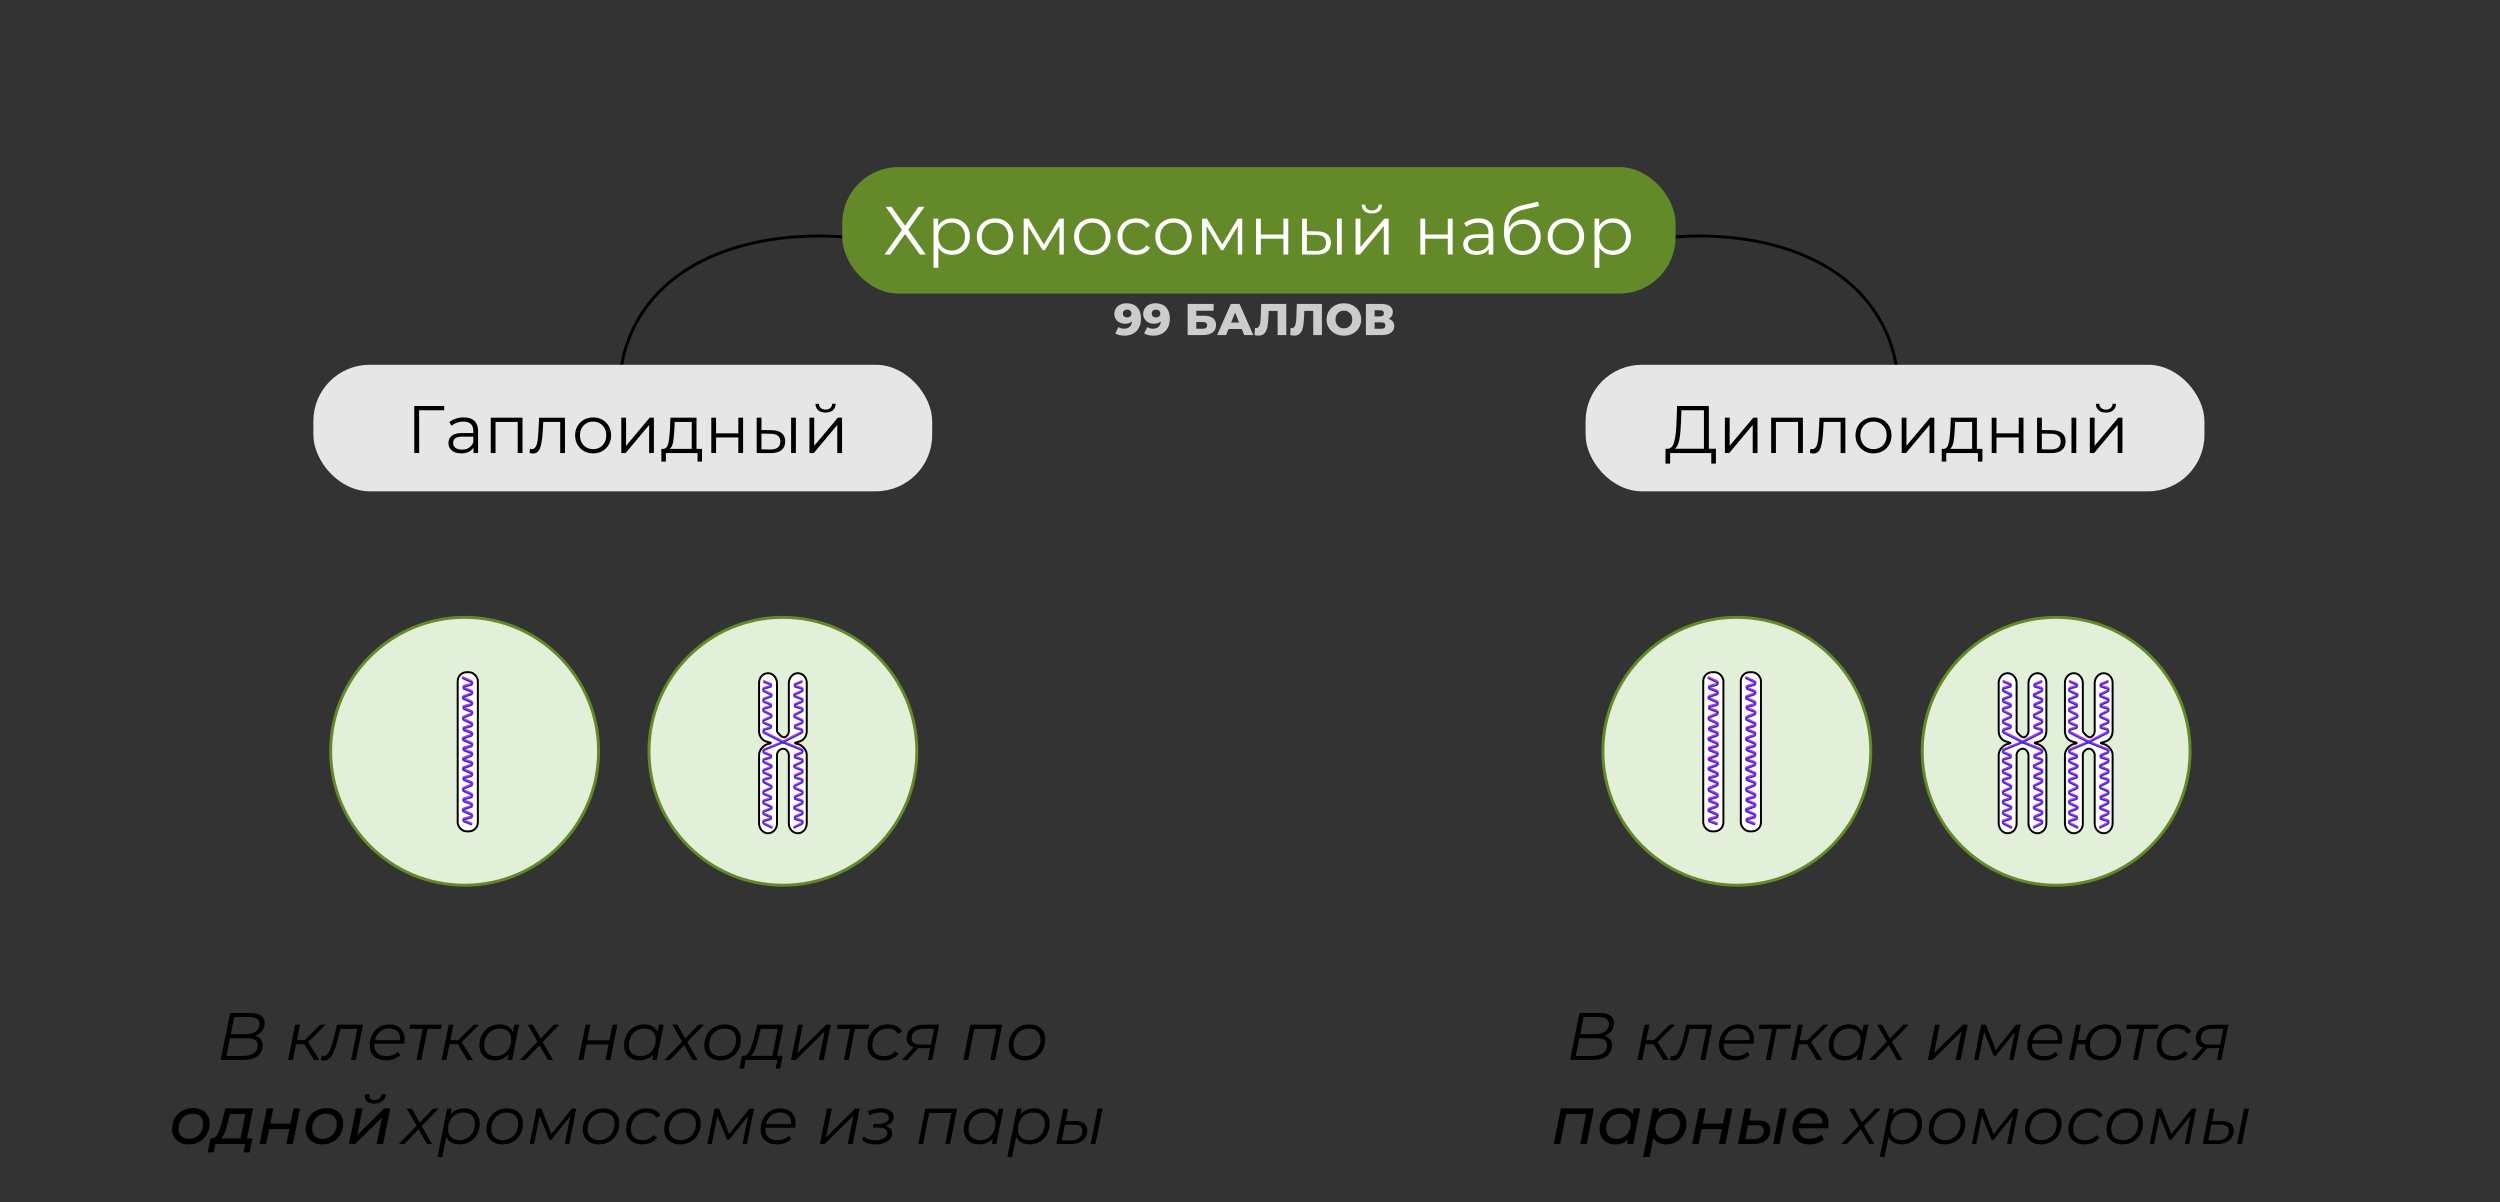 <?xml version="1.0" encoding="UTF-8"?>
<svg id="_Слой_4" data-name="Слой 4" xmlns="http://www.w3.org/2000/svg" viewBox="0 0 2529 1216">
  <rect x="0" y="0" width="2529" height="1216" fill="#333333" stroke="none"/>
  <defs>
    <style>
      .cls-1, .cls-2, .cls-3, .cls-4 {
        stroke-width: 2px;
      }

      .cls-1, .cls-2, .cls-5, .cls-6, .cls-7 {
        stroke-linecap: round;
        stroke-linejoin: round;
      }

      .cls-1, .cls-8, .cls-3, .cls-5, .cls-6, .cls-7 {
        fill: none;
      }

      .cls-1, .cls-6, .cls-7 {
        stroke: #d22dea;
      }

      .cls-9 {
        fill: #e6e6e6;
      }

      .cls-9, .cls-10, .cls-11, .cls-12, .cls-13 {
        stroke-width: 0px;
      }

      .cls-2, .cls-8, .cls-3, .cls-4 {
        stroke: #000;
      }

      .cls-2, .cls-12, .cls-4 {
        fill: #fff;
      }

      .cls-8, .cls-14 {
        stroke-width: 3px;
      }

      .cls-8, .cls-14, .cls-3, .cls-4 {
        stroke-miterlimit: 10;
      }

      .cls-11 {
        fill: #ccc;
      }

      .cls-14 {
        fill: #e2f0d9;
        stroke: #648929;
      }

      .cls-5 {
        stroke: #1d3bce;
        stroke-width: 1.5px;
      }

      .cls-13 {
        fill: #648929;
      }

      .cls-6 {
        stroke-width: 2.2px;
      }

      .cls-7 {
        stroke-width: 2.5px;
      }
    </style>
  </defs>
  <g>
    <g>
      <circle class="cls-14" cx="470" cy="760" r="135.5"/>
      <circle class="cls-14" cx="792" cy="760" r="135.5"/>
      <circle class="cls-14" cx="1757" cy="760" r="135.5"/>
      <circle class="cls-14" cx="2080" cy="760" r="135.5"/>
    </g>
    <g>
      <g>
        <path class="cls-2" d="M810,749.63c-1.76.76-3.68,1.26-5.39,1.58-.45.09-.44.78.02.85,1.76.26,3.71.79,5.37,1.85,5,3.22,6.12,7.54,6.12,9.72v69.23c0,5.17-3.63,9.69-8.44,10.04-5.27.38-9.68-4.11-9.68-9.69v-69.61c0-2.21-1.6-4.41-3.29-5.52-3.45-2.28-8.71,1.38-8.71,5.52v69.61c0,5.58-4.41,10.08-9.68,9.69-4.81-.35-8.44-4.87-8.44-10.04v-69.23c0-2.18,1.12-6.5,6.12-9.72,1.66-1.07,3.6-1.59,5.37-1.85.46-.07.47-.76.02-.85-1.71-.33-3.62-.83-5.39-1.58-5-2.14-6.12-7.54-6.12-9.72v-49.2c0-2.68,1.02-5.1,2.66-6.86,1.61-1.73,3.82-2.81,6.27-2.85,5.05-.08,9.19,4.64,9.19,10.07,0,0,0,48.83,0,48.88s5.05,7.59,8.47,5.64c1.85-1.05,3.53-3.32,3.53-5.64v-48.88c0-5.43,4.14-10.14,9.19-10.07,2.45.04,4.66,1.13,6.27,2.85,1.64,1.76,2.66,4.18,2.66,6.86v49.2c0,2.18-1.12,7.57-6.12,9.72Z"/>
        <g>
          <path class="cls-1" d="M793,750.7c-.87-.42-14-7.51-18.95-9.73-1.8-.81-2.18-2.49-1.18-3.39l6.78-1.89c.76-.32.74-1.78,0-2.14l-6.86-2.76c-1.17-.57-1.12-2.37.08-2.86l6.93-2.87c.51-.21.85-.74.85-1.32h0c0-.56-.3-1.06-.78-1.29l-7.08-3.45c-1.17-.57-1.12-2.37.08-2.86l6.78-1.89c.76-.32.74-1.78,0-2.14l-6.86-2.76c-1.17-.57-1.12-2.37.08-2.86,0,0,5.78-1.89,7.35-2.74.65-.35.67-1.5-.01-1.77-1.55-.6-7.41-3.35-7.41-3.35-1.17-.57-1.12-2.37.08-2.86l6.78-1.89c.76-.32.74-1.78,0-2.14l-6.86-2.76"/>
          <g>
            <path class="cls-1" d="M793,750.7c2.95,1.21,18.13,7.25,18.13,7.25,1.2.49,1.25,2.29.08,2.86l-6.86,2.76c-.74.36-.76,1.83,0,2.14l6.78,1.89c1.2.49,1.25,2.29.08,2.86,0,0-5.86,2.76-7.41,3.35-.69.27-.67,1.41-.01,1.77,1.57.85,7.35,2.74,7.35,2.74,1.2.49,1.25,2.29.08,2.86l-6.86,2.76c-.74.36-.76,1.83,0,2.14l6.78,1.89c1.2.49,1.25,2.29.08,2.86l-7.08,3.45c-.47.23-.78.74-.78,1.29h0c0,.59.34,1.11.85,1.32l6.93,2.87c1.2.49,1.25,2.29.08,2.86l-6.86,2.76c-.74.36-.76,1.83,0,2.14l6.78,1.89c1.2.49,1.25,2.29.08,2.86,0,0-5.86,2.76-7.41,3.35-.69.27-.67,1.41-.01,1.77,1.57.85,7.35,2.74,7.35,2.74,1.2.49,1.25,2.29.08,2.86l-6.86,2.76c-.74.36-.76,1.83,0,2.14l6.78,1.89c1.2.49,1.25,2.29.08,2.86l-7.86,3.83"/>
            <path class="cls-1" d="M811.21,688.97l-6.86,2.76c-.74.36-.76,1.83,0,2.14l6.78,1.89c1.2.49,1.25,2.29.08,2.86,0,0-5.86,2.76-7.41,3.35-.69.27-.67,1.41-.01,1.77,1.57.85,7.35,2.74,7.35,2.74,1.2.49,1.25,2.29.08,2.86l-6.86,2.76c-.74.36-.76,1.83,0,2.14l6.78,1.89c1.2.49,1.25,2.29.08,2.86l-7.08,3.45c-.47.23-.78.74-.78,1.29h0c0,.59.34,1.11.85,1.32l6.93,2.87c1.2.49,1.25,2.29.08,2.86l-6.86,2.76c-.74.36-.76,1.83,0,2.14l6.78,1.89c1,.9.62,2.58-1.18,3.39-4.95,2.23-18.09,9.31-18.95,9.73"/>
            <path class="cls-4" d="M807.85,844h0"/>
            <path class="cls-5" d="M793,751.78c2.95,1.21,18.13,7.25,18.13,7.25,1.2.49,1.25,2.29.08,2.86l-6.86,2.76c-.74.36-.76,1.83,0,2.14l6.78,1.89c1.2.49,1.25,2.29.08,2.86,0,0-5.86,2.76-7.41,3.35-.69.27-.67,1.41-.01,1.77,1.57.85,7.35,2.74,7.35,2.74,1.2.49,1.25,2.29.08,2.86l-6.86,2.76c-.74.36-.76,1.83,0,2.14l6.78,1.89c1.2.49,1.25,2.29.08,2.86l-7.08,3.45c-.47.23-.78.74-.78,1.29h0c0,.59.34,1.11.85,1.32l6.93,2.87c1.2.49,1.25,2.29.08,2.86l-6.86,2.76c-.74.36-.76,1.83,0,2.14l6.78,1.89c1.2.49,1.25,2.29.08,2.86,0,0-5.86,2.76-7.41,3.35-.69.27-.67,1.41-.01,1.77,1.57.85,7.35,2.74,7.35,2.74,1.2.49,1.25,2.29.08,2.86l-6.86,2.76c-.74.36-.76,1.83,0,2.14l6.78,1.89c1.2.49,1.25,2.29.08,2.86l-7.86,3.83"/>
            <path class="cls-5" d="M811.21,690.04l-6.86,2.76c-.74.36-.76,1.83,0,2.14l6.78,1.89c1.2.49,1.25,2.29.08,2.86,0,0-5.86,2.76-7.41,3.35-.69.27-.67,1.41-.01,1.77,1.57.85,7.35,2.74,7.35,2.74,1.2.49,1.25,2.29.08,2.86l-6.86,2.76c-.74.36-.76,1.83,0,2.14l6.78,1.89c1.2.49,1.25,2.29.08,2.86l-7.08,3.45c-.47.23-.78.74-.78,1.29h0c0,.59.34,1.11.85,1.32l6.93,2.87c1.2.49,1.25,2.29.08,2.86l-6.86,2.76c-.74.36-.76,1.83,0,2.14l6.78,1.89c1.2.49,1.25,2.29.08,2.86,0,0-14.69,7.54-18.21,9.19"/>
          </g>
          <g>
            <path class="cls-1" d="M780.65,836.49l-7.86-3.83c-1.17-.57-1.12-2.37.08-2.86l6.78-1.89c.76-.32.74-1.78,0-2.14l-6.86-2.76c-1.17-.57-1.12-2.37.08-2.86,0,0,5.78-1.89,7.35-2.74.65-.35.67-1.5-.01-1.77-1.55-.6-7.41-3.35-7.41-3.35-1.17-.57-1.12-2.37.08-2.86l6.78-1.89c.76-.32.74-1.78,0-2.14l-6.86-2.76c-1.17-.57-1.12-2.37.08-2.86l6.93-2.87c.51-.21.85-.74.85-1.32h0c0-.56-.3-1.06-.78-1.29l-7.08-3.45c-1.17-.57-1.12-2.37.08-2.86l6.78-1.89c.76-.32.74-1.78,0-2.14l-6.86-2.76c-1.17-.57-1.12-2.37.08-2.86,0,0,5.78-1.89,7.35-2.74.65-.35.67-1.5-.01-1.77-1.55-.6-7.41-3.35-7.41-3.35-1.17-.57-1.12-2.37.08-2.86l6.78-1.89c.76-.32.74-1.78,0-2.14l-6.86-2.76c-1.17-.57-1.12-2.37.08-2.86,0,0,15.18-6.04,18.13-7.25"/>
            <path class="cls-4" d="M776.15,844h0"/>
            <path class="cls-5" d="M780.65,837.57l-7.86-3.83c-1.17-.57-1.12-2.37.08-2.86l6.78-1.89c.76-.32.74-1.78,0-2.14l-6.86-2.76c-1.17-.57-1.12-2.37.08-2.86,0,0,5.78-1.89,7.35-2.74.65-.35.67-1.5-.01-1.77-1.55-.6-7.41-3.35-7.41-3.35-1.17-.57-1.12-2.37.08-2.86l6.78-1.89c.76-.32.74-1.78,0-2.14l-6.86-2.76c-1.17-.57-1.12-2.37.08-2.86l6.93-2.87c.51-.21.85-.74.85-1.32h0c0-.56-.3-1.06-.78-1.29l-7.08-3.45c-1.17-.57-1.12-2.37.08-2.86l6.78-1.89c.76-.32.74-1.78,0-2.14l-6.86-2.76c-1.17-.57-1.12-2.37.08-2.86,0,0,5.78-1.89,7.35-2.74.65-.35.67-1.5-.01-1.77-1.55-.6-7.41-3.35-7.41-3.35-1.17-.57-1.12-2.37.08-2.86l6.78-1.89c.76-.32.74-1.78,0-2.14l-6.86-2.76c-1.17-.57-1.12-2.37.08-2.86,0,0,17.18-7.11,20.13-8.32"/>
            <path class="cls-5" d="M793,751.78c-3.52-1.65-20.21-10.26-20.21-10.26-1.17-.57-1.12-2.37.08-2.86l6.78-1.89c.76-.32.74-1.78,0-2.14l-6.86-2.76c-1.17-.57-1.12-2.37.08-2.86l6.93-2.87c.51-.21.85-.74.85-1.32h0c0-.56-.3-1.06-.78-1.29l-7.08-3.45c-1.17-.57-1.12-2.37.08-2.86l6.78-1.89c.76-.32.74-1.78,0-2.14l-6.86-2.76c-1.17-.57-1.12-2.37.08-2.86,0,0,5.78-1.89,7.35-2.74.65-.35.67-1.5-.01-1.77-1.55-.6-7.41-3.35-7.41-3.35-1.17-.57-1.12-2.37.08-2.86l6.78-1.89c.76-.32.74-1.78,0-2.14l-6.86-2.76"/>
          </g>
        </g>
      </g>
      <g>
        <path class="cls-2" d="M2064,749.63c-1.76.76-3.68,1.26-5.39,1.58-.45.09-.44.78.02.85,1.76.26,3.71.79,5.37,1.85,5,3.22,6.12,7.54,6.12,9.72v69.23c0,5.17-3.63,9.69-8.44,10.04-5.27.38-9.68-4.11-9.68-9.69v-69.61c0-2.21-1.6-4.41-3.29-5.52-3.45-2.28-8.71,1.38-8.71,5.52v69.61c0,5.58-4.41,10.08-9.68,9.69-4.81-.35-8.44-4.87-8.44-10.04v-69.23c0-2.18,1.12-6.5,6.12-9.72,1.66-1.07,3.6-1.59,5.37-1.85.46-.07.47-.76.02-.85-1.71-.33-3.62-.83-5.39-1.58-5-2.14-6.12-7.54-6.12-9.72v-49.2c0-2.68,1.02-5.1,2.66-6.86,1.61-1.73,3.82-2.81,6.27-2.85,5.05-.08,9.19,4.64,9.19,10.07,0,0,0,48.83,0,48.88s5.05,7.59,8.47,5.64c1.85-1.05,3.53-3.32,3.53-5.64v-48.88c0-5.43,4.14-10.14,9.19-10.07,2.45.04,4.66,1.13,6.27,2.85,1.64,1.76,2.66,4.18,2.66,6.86v49.2c0,2.18-1.12,7.57-6.12,9.72Z"/>
        <g>
          <path class="cls-6" d="M2047,750.7c-.87-.42-14-7.51-18.95-9.73-1.8-.81-2.18-2.49-1.18-3.39l6.78-1.89c.76-.32.74-1.78,0-2.14l-6.86-2.76c-1.17-.57-1.12-2.37.08-2.86l6.93-2.87c.51-.21.85-.74.85-1.32h0c0-.56-.3-1.06-.78-1.29l-7.08-3.45c-1.17-.57-1.12-2.37.08-2.86l6.78-1.89c.76-.32.74-1.78,0-2.14l-6.86-2.76c-1.17-.57-1.12-2.37.08-2.86,0,0,5.78-1.89,7.35-2.74.65-.35.67-1.5-.01-1.77-1.55-.6-7.41-3.35-7.41-3.35-1.17-.57-1.12-2.37.08-2.86l6.78-1.89c.76-.32.74-1.78,0-2.14l-6.86-2.76"/>
          <g>
            <path class="cls-6" d="M2047,750.7c2.95,1.21,18.13,7.25,18.13,7.25,1.2.49,1.25,2.29.08,2.86l-6.86,2.76c-.74.36-.76,1.83,0,2.14l6.78,1.89c1.2.49,1.25,2.29.08,2.86,0,0-5.86,2.76-7.41,3.35-.69.27-.67,1.41-.01,1.77,1.57.85,7.35,2.74,7.35,2.74,1.2.49,1.25,2.29.08,2.86l-6.86,2.76c-.74.36-.76,1.83,0,2.14l6.78,1.89c1.2.49,1.25,2.29.08,2.86l-7.08,3.45c-.47.23-.78.74-.78,1.29h0c0,.59.34,1.11.85,1.32l6.93,2.87c1.2.49,1.25,2.29.08,2.86l-6.86,2.76c-.74.36-.76,1.83,0,2.14l6.78,1.89c1.2.49,1.25,2.29.08,2.86,0,0-5.86,2.76-7.41,3.35-.69.27-.67,1.41-.01,1.77,1.57.85,7.35,2.74,7.35,2.74,1.2.49,1.25,2.29.08,2.86l-6.86,2.76c-.74.36-.76,1.83,0,2.14l6.78,1.89c1.2.49,1.25,2.29.08,2.86l-7.86,3.83"/>
            <path class="cls-6" d="M2065.21,688.97l-6.86,2.76c-.74.36-.76,1.83,0,2.14l6.78,1.89c1.2.49,1.25,2.29.08,2.86,0,0-5.86,2.76-7.41,3.35-.69.27-.67,1.41-.01,1.77,1.57.85,7.35,2.74,7.35,2.74,1.2.49,1.25,2.29.08,2.86l-6.86,2.76c-.74.36-.76,1.83,0,2.14l6.78,1.89c1.2.49,1.25,2.29.08,2.86l-7.08,3.45c-.47.23-.78.74-.78,1.29h0c0,.59.34,1.11.85,1.32l6.93,2.87c1.2.49,1.25,2.29.08,2.86l-6.86,2.76c-.74.36-.76,1.83,0,2.14l6.78,1.89c1,.9.62,2.58-1.18,3.39-4.95,2.23-18.09,9.31-18.95,9.73"/>
            <path class="cls-4" d="M2061.85,844h0"/>
            <path class="cls-5" d="M2047,751.78c2.95,1.21,18.13,7.25,18.13,7.25,1.2.49,1.25,2.29.08,2.86l-6.86,2.76c-.74.36-.76,1.83,0,2.14l6.78,1.89c1.2.49,1.25,2.29.08,2.86,0,0-5.86,2.76-7.41,3.35-.69.27-.67,1.41-.01,1.77,1.57.85,7.35,2.74,7.35,2.74,1.2.49,1.25,2.29.08,2.86l-6.86,2.76c-.74.36-.76,1.83,0,2.14l6.78,1.89c1.2.49,1.25,2.29.08,2.86l-7.08,3.45c-.47.23-.78.74-.78,1.29h0c0,.59.34,1.11.85,1.32l6.93,2.87c1.2.49,1.25,2.29.08,2.86l-6.86,2.76c-.74.36-.76,1.83,0,2.14l6.78,1.89c1.2.49,1.25,2.29.08,2.86,0,0-5.86,2.76-7.41,3.35-.69.27-.67,1.41-.01,1.77,1.57.85,7.35,2.74,7.35,2.74,1.2.49,1.25,2.29.08,2.86l-6.86,2.76c-.74.36-.76,1.83,0,2.14l6.78,1.89c1.2.49,1.25,2.29.08,2.86l-7.86,3.83"/>
            <path class="cls-5" d="M2065.21,690.04l-6.86,2.76c-.74.36-.76,1.83,0,2.14l6.78,1.89c1.2.49,1.25,2.29.08,2.86,0,0-5.86,2.76-7.41,3.35-.69.27-.67,1.41-.01,1.77,1.57.85,7.35,2.74,7.35,2.74,1.2.49,1.25,2.29.08,2.86l-6.86,2.76c-.74.36-.76,1.83,0,2.14l6.78,1.89c1.2.49,1.25,2.29.08,2.86l-7.08,3.45c-.47.23-.78.74-.78,1.29h0c0,.59.34,1.11.85,1.32l6.93,2.87c1.2.49,1.25,2.29.08,2.86l-6.86,2.76c-.74.36-.76,1.83,0,2.14l6.78,1.89c1.2.49,1.25,2.29.08,2.86,0,0-14.69,7.54-18.21,9.19"/>
          </g>
          <g>
            <path class="cls-6" d="M2034.65,836.49l-7.86-3.83c-1.17-.57-1.12-2.37.08-2.86l6.78-1.89c.76-.32.74-1.78,0-2.14l-6.86-2.76c-1.17-.57-1.12-2.37.08-2.86,0,0,5.78-1.89,7.35-2.74.65-.35.67-1.5-.01-1.77-1.55-.6-7.41-3.35-7.41-3.35-1.17-.57-1.12-2.37.08-2.86l6.78-1.89c.76-.32.74-1.78,0-2.14l-6.86-2.76c-1.17-.57-1.12-2.37.08-2.86l6.93-2.87c.51-.21.85-.74.85-1.32h0c0-.56-.3-1.06-.78-1.29l-7.08-3.45c-1.17-.57-1.12-2.37.08-2.86l6.78-1.89c.76-.32.74-1.78,0-2.14l-6.86-2.76c-1.17-.57-1.12-2.37.08-2.86,0,0,5.78-1.89,7.35-2.74.65-.35.67-1.5-.01-1.77-1.55-.6-7.41-3.35-7.41-3.35-1.17-.57-1.12-2.37.08-2.86l6.78-1.89c.76-.32.74-1.78,0-2.14l-6.86-2.76c-1.17-.57-1.12-2.37.08-2.86,0,0,15.18-6.04,18.13-7.25"/>
            <path class="cls-4" d="M2030.15,844h0"/>
            <path class="cls-5" d="M2034.65,837.57l-7.86-3.83c-1.17-.57-1.12-2.37.08-2.86l6.78-1.89c.76-.32.74-1.78,0-2.14l-6.86-2.76c-1.17-.57-1.12-2.37.08-2.86,0,0,5.78-1.89,7.35-2.74.65-.35.67-1.5-.01-1.77-1.55-.6-7.41-3.35-7.41-3.35-1.17-.57-1.12-2.37.08-2.86l6.78-1.89c.76-.32.74-1.78,0-2.14l-6.86-2.76c-1.17-.57-1.12-2.37.08-2.86l6.93-2.87c.51-.21.85-.74.85-1.32h0c0-.56-.3-1.06-.78-1.29l-7.08-3.45c-1.17-.57-1.12-2.37.08-2.86l6.78-1.89c.76-.32.74-1.78,0-2.14l-6.86-2.76c-1.17-.57-1.12-2.37.08-2.86,0,0,5.78-1.89,7.35-2.74.65-.35.67-1.5-.01-1.77-1.55-.6-7.41-3.35-7.41-3.35-1.17-.57-1.12-2.37.08-2.86l6.78-1.89c.76-.32.74-1.78,0-2.14l-6.86-2.76c-1.17-.57-1.12-2.37.08-2.86,0,0,17.18-7.11,20.13-8.32"/>
            <path class="cls-5" d="M2047,751.78c-3.52-1.65-20.21-10.26-20.21-10.26-1.17-.57-1.12-2.37.08-2.86l6.78-1.89c.76-.32.74-1.78,0-2.14l-6.86-2.76c-1.17-.57-1.12-2.37.08-2.86l6.93-2.87c.51-.21.85-.74.85-1.32h0c0-.56-.3-1.06-.78-1.29l-7.08-3.45c-1.17-.57-1.12-2.37.08-2.86l6.78-1.89c.76-.32.74-1.78,0-2.14l-6.86-2.76c-1.17-.57-1.12-2.37.08-2.86,0,0,5.78-1.89,7.35-2.74.65-.35.67-1.5-.01-1.77-1.55-.6-7.41-3.35-7.41-3.35-1.17-.57-1.12-2.37.08-2.86l6.78-1.89c.76-.32.74-1.78,0-2.14l-6.86-2.76"/>
          </g>
        </g>
      </g>
      <g>
        <path class="cls-2" d="M2131,749.63c-1.76.76-3.68,1.26-5.39,1.58-.45.09-.44.78.02.85,1.76.26,3.71.79,5.37,1.85,5,3.22,6.12,7.54,6.12,9.72v69.23c0,5.17-3.63,9.69-8.44,10.04-5.27.38-9.68-4.11-9.68-9.69v-69.61c0-2.21-1.6-4.41-3.29-5.52-3.45-2.28-8.71,1.38-8.71,5.52v69.61c0,5.58-4.41,10.08-9.68,9.69-4.81-.35-8.44-4.87-8.44-10.04v-69.23c0-2.18,1.12-6.5,6.12-9.72,1.66-1.07,3.6-1.59,5.37-1.85.46-.07.47-.76.02-.85-1.71-.33-3.62-.83-5.39-1.58-5-2.14-6.12-7.54-6.12-9.72v-49.2c0-2.68,1.02-5.1,2.66-6.86,1.61-1.73,3.82-2.81,6.27-2.85,5.05-.08,9.19,4.64,9.19,10.07,0,0,0,48.83,0,48.88s5.05,7.59,8.47,5.64c1.85-1.05,3.53-3.32,3.53-5.64v-48.88c0-5.43,4.14-10.14,9.19-10.07,2.45.04,4.66,1.13,6.27,2.85,1.64,1.76,2.66,4.18,2.66,6.86v49.2c0,2.18-1.12,7.57-6.12,9.72Z"/>
        <g>
          <path class="cls-6" d="M2114,750.7c-.87-.42-14-7.51-18.95-9.73-1.8-.81-2.18-2.49-1.18-3.39l6.78-1.89c.76-.32.74-1.78,0-2.14l-6.86-2.76c-1.17-.57-1.12-2.37.08-2.86l6.93-2.87c.51-.21.85-.74.85-1.32h0c0-.56-.3-1.06-.78-1.29l-7.08-3.45c-1.17-.57-1.12-2.37.08-2.86l6.78-1.89c.76-.32.74-1.78,0-2.14l-6.86-2.76c-1.17-.57-1.12-2.37.08-2.86,0,0,5.78-1.89,7.35-2.74.65-.35.67-1.5-.01-1.77-1.55-.6-7.41-3.35-7.41-3.35-1.17-.57-1.12-2.37.08-2.86l6.78-1.89c.76-.32.74-1.78,0-2.14l-6.86-2.76"/>
          <g>
            <path class="cls-6" d="M2114,750.7c2.95,1.21,18.13,7.25,18.13,7.25,1.2.49,1.25,2.29.08,2.86l-6.86,2.76c-.74.36-.76,1.83,0,2.14l6.78,1.89c1.2.49,1.25,2.29.08,2.86,0,0-5.86,2.76-7.41,3.35-.69.27-.67,1.41-.01,1.77,1.57.85,7.35,2.74,7.35,2.74,1.2.49,1.25,2.29.08,2.86l-6.86,2.76c-.74.36-.76,1.83,0,2.14l6.78,1.89c1.2.49,1.25,2.29.08,2.86l-7.08,3.45c-.47.23-.78.74-.78,1.29h0c0,.59.34,1.11.85,1.32l6.93,2.87c1.2.49,1.25,2.29.08,2.86l-6.86,2.76c-.74.36-.76,1.83,0,2.14l6.78,1.89c1.2.49,1.25,2.29.08,2.86,0,0-5.86,2.76-7.41,3.35-.69.27-.67,1.41-.01,1.77,1.57.85,7.35,2.74,7.35,2.74,1.2.49,1.25,2.29.08,2.86l-6.86,2.76c-.74.36-.76,1.83,0,2.14l6.78,1.89c1.2.49,1.25,2.29.08,2.86l-7.86,3.83"/>
            <path class="cls-6" d="M2132.21,688.97l-6.86,2.76c-.74.36-.76,1.83,0,2.14l6.78,1.89c1.2.49,1.25,2.29.08,2.86,0,0-5.86,2.76-7.41,3.35-.69.27-.67,1.41-.01,1.77,1.57.85,7.35,2.74,7.35,2.74,1.2.49,1.25,2.29.08,2.86l-6.86,2.76c-.74.36-.76,1.83,0,2.14l6.78,1.89c1.2.49,1.25,2.29.08,2.86l-7.08,3.45c-.47.23-.78.74-.78,1.29h0c0,.59.34,1.11.85,1.32l6.93,2.87c1.2.49,1.25,2.29.08,2.86l-6.86,2.76c-.74.36-.76,1.83,0,2.14l6.78,1.89c1,.9.62,2.58-1.18,3.39-4.95,2.23-18.09,9.31-18.95,9.73"/>
            <path class="cls-4" d="M2128.85,844h0"/>
            <path class="cls-5" d="M2114,751.78c2.95,1.21,18.13,7.25,18.13,7.25,1.2.49,1.25,2.29.08,2.86l-6.86,2.76c-.74.36-.76,1.83,0,2.14l6.78,1.89c1.2.49,1.25,2.29.08,2.86,0,0-5.86,2.76-7.41,3.35-.69.27-.67,1.41-.01,1.77,1.57.85,7.35,2.74,7.35,2.74,1.2.49,1.25,2.29.08,2.86l-6.86,2.76c-.74.36-.76,1.83,0,2.14l6.78,1.89c1.2.49,1.25,2.29.08,2.86l-7.08,3.45c-.47.23-.78.74-.78,1.29h0c0,.59.34,1.11.85,1.32l6.93,2.87c1.2.49,1.25,2.29.08,2.86l-6.86,2.76c-.74.36-.76,1.83,0,2.14l6.78,1.89c1.2.49,1.25,2.29.08,2.86,0,0-5.86,2.76-7.41,3.35-.69.27-.67,1.41-.01,1.77,1.57.85,7.35,2.74,7.35,2.74,1.2.49,1.25,2.29.08,2.86l-6.86,2.76c-.74.36-.76,1.83,0,2.14l6.78,1.89c1.2.49,1.25,2.29.08,2.86l-7.86,3.83"/>
            <path class="cls-5" d="M2132.21,690.04l-6.86,2.76c-.74.36-.76,1.83,0,2.14l6.78,1.89c1.2.49,1.25,2.29.08,2.86,0,0-5.86,2.76-7.41,3.35-.69.27-.67,1.41-.01,1.77,1.57.85,7.35,2.74,7.35,2.74,1.2.49,1.25,2.29.08,2.86l-6.86,2.76c-.74.36-.76,1.83,0,2.14l6.78,1.89c1.2.49,1.25,2.29.08,2.86l-7.08,3.45c-.47.23-.78.74-.78,1.29h0c0,.59.34,1.11.85,1.32l6.93,2.87c1.2.49,1.25,2.29.08,2.86l-6.86,2.76c-.74.36-.76,1.83,0,2.14l6.78,1.89c1.2.49,1.25,2.29.08,2.86,0,0-14.69,7.54-18.21,9.19"/>
          </g>
          <g>
            <path class="cls-6" d="M2101.65,836.49l-7.86-3.83c-1.17-.57-1.12-2.37.08-2.86l6.78-1.89c.76-.32.74-1.78,0-2.14l-6.86-2.76c-1.17-.57-1.12-2.37.08-2.86,0,0,5.78-1.89,7.35-2.74.65-.35.67-1.5-.01-1.77-1.55-.6-7.41-3.35-7.41-3.35-1.17-.57-1.12-2.37.08-2.86l6.78-1.89c.76-.32.74-1.78,0-2.14l-6.86-2.76c-1.17-.57-1.12-2.37.08-2.86l6.93-2.87c.51-.21.85-.74.85-1.32h0c0-.56-.3-1.06-.78-1.29l-7.08-3.45c-1.17-.57-1.12-2.37.08-2.86l6.78-1.89c.76-.32.74-1.78,0-2.14l-6.86-2.76c-1.17-.57-1.12-2.37.08-2.86,0,0,5.78-1.89,7.35-2.74.65-.35.67-1.5-.01-1.77-1.55-.6-7.41-3.35-7.41-3.35-1.17-.57-1.12-2.37.08-2.86l6.78-1.89c.76-.32.74-1.78,0-2.14l-6.86-2.76c-1.17-.57-1.12-2.37.08-2.86,0,0,15.18-6.04,18.13-7.25"/>
            <path class="cls-4" d="M2097.15,844h0"/>
            <path class="cls-5" d="M2101.65,837.57l-7.86-3.83c-1.17-.57-1.12-2.37.08-2.86l6.78-1.89c.76-.32.74-1.78,0-2.14l-6.86-2.76c-1.17-.57-1.12-2.37.08-2.86,0,0,5.78-1.89,7.35-2.74.65-.35.67-1.5-.01-1.77-1.55-.6-7.41-3.35-7.41-3.35-1.17-.57-1.12-2.37.08-2.86l6.78-1.89c.76-.32.74-1.78,0-2.14l-6.86-2.76c-1.17-.57-1.12-2.37.08-2.86l6.93-2.87c.51-.21.85-.74.85-1.32h0c0-.56-.3-1.06-.78-1.29l-7.08-3.45c-1.17-.57-1.12-2.37.08-2.86l6.78-1.89c.76-.32.74-1.78,0-2.14l-6.86-2.76c-1.17-.57-1.12-2.37.08-2.86,0,0,5.78-1.89,7.35-2.74.65-.35.67-1.5-.01-1.77-1.55-.6-7.41-3.35-7.41-3.35-1.17-.57-1.12-2.37.08-2.86l6.78-1.89c.76-.32.74-1.78,0-2.14l-6.86-2.76c-1.17-.57-1.12-2.37.08-2.86,0,0,17.18-7.11,20.13-8.32"/>
            <path class="cls-5" d="M2114,751.78c-3.52-1.65-20.21-10.26-20.21-10.26-1.17-.57-1.12-2.37.08-2.86l6.78-1.89c.76-.32.74-1.78,0-2.14l-6.86-2.76c-1.17-.57-1.12-2.37.08-2.86l6.93-2.87c.51-.21.85-.74.85-1.32h0c0-.56-.3-1.06-.78-1.29l-7.08-3.45c-1.17-.57-1.12-2.37.08-2.86l6.78-1.89c.76-.32.74-1.78,0-2.14l-6.86-2.76c-1.17-.57-1.12-2.37.08-2.86,0,0,5.78-1.89,7.35-2.74.65-.35.67-1.5-.01-1.77-1.55-.6-7.41-3.35-7.41-3.35-1.17-.57-1.12-2.37.08-2.86l6.78-1.89c.76-.32.74-1.78,0-2.14l-6.86-2.76"/>
          </g>
        </g>
      </g>
      <g>
        <g>
          <rect class="cls-4" x="1723" y="680" width="20.39" height="161" rx="9.06" ry="9.06"/>
          <g>
            <path class="cls-7" d="M1728.37,685.37l8.44,3.83c1.26.57,1.2,2.37-.09,2.87l-7.28,1.89c-.82.32-.8,1.78,0,2.15l7.36,2.76c1.26.57,1.2,2.37-.09,2.87,0,0-6.2,1.89-7.88,2.74-.7.35-.72,1.5.02,1.77,1.66.6,7.95,3.36,7.95,3.36,1.26.57,1.2,2.37-.09,2.87l-7.28,1.89c-.82.32-.8,1.78,0,2.15l7.36,2.76c1.26.57,1.2,2.37-.09,2.87l-7.44,2.87c-.55.21-.91.74-.91,1.32h0c0,.56.33,1.06.83,1.29l7.6,3.45c1.26.57,1.2,2.37-.09,2.87l-7.28,1.89c-.82.32-.8,1.78,0,2.15l7.36,2.76c1.26.57,1.2,2.37-.09,2.87,0,0-6.2,1.89-7.88,2.74-.7.35-.72,1.5.02,1.77,1.66.6,7.95,3.36,7.95,3.36,1.26.57,1.2,2.37-.09,2.87l-7.28,1.89c-.82.32-.8,1.78,0,2.15l7.36,2.76c1.26.57,1.2,2.37-.09,2.87,0,0-4.14,1.34-7.3,2.55-1.38.53-1.38,1.38.01,1.89,2.85,1.03,7.38,2.35,7.38,2.35,1.26.57,1.2,2.37-.09,2.87,0,0-1.86.79-7.64,2.66-.89.29-.96,1.53-.11,1.9,3.78,1.65,7.83,3.3,7.83,3.3,1.26.57,1.2,2.37-.09,2.87l-7.28,1.89c-.82.32-.8,1.78,0,2.15l7.36,2.76c1.26.57,1.2,2.37-.09,2.87l-7.44,2.87c-.55.21-.91.74-.91,1.32h0c0,.56.33,1.06.83,1.29l7.6,3.45c1.26.57,1.2,2.37-.09,2.87l-7.28,1.89c-.82.32-.8,1.78,0,2.15l7.36,2.76c1.26.57,1.2,2.37-.09,2.87,0,0-6.2,1.89-7.88,2.74-.7.35-.72,1.5.02,1.77,1.66.6,7.95,3.36,7.95,3.36,1.26.57,1.2,2.37-.09,2.87l-7.28,1.89c-.82.32-.8,1.78,0,2.15l7.36,2.76"/>
            <path class="cls-4" d="M1733.2,680h0"/>
            <path class="cls-5" d="M1728.37,686.44l8.44,3.83c1.26.57,1.2,2.37-.09,2.87l-7.28,1.89c-.82.32-.8,1.78,0,2.15l7.36,2.76c1.26.57,1.2,2.37-.09,2.87,0,0-6.2,1.89-7.88,2.74-.7.35-.72,1.5.02,1.77,1.66.6,7.95,3.36,7.95,3.36,1.26.57,1.2,2.37-.09,2.87l-7.28,1.89c-.82.32-.8,1.78,0,2.15l7.36,2.76c1.26.57,1.2,2.37-.09,2.87l-7.44,2.87c-.55.21-.91.74-.91,1.32h0c0,.56.33,1.06.83,1.29l7.6,3.45c1.26.57,1.2,2.37-.09,2.87l-7.28,1.89c-.82.32-.8,1.78,0,2.15l7.36,2.76c1.26.57,1.2,2.37-.09,2.87,0,0-6.2,1.89-7.88,2.74-.7.35-.72,1.5.02,1.77,1.66.6,7.95,3.36,7.95,3.36,1.26.57,1.2,2.37-.09,2.87l-7.28,1.89c-.82.32-.8,1.78,0,2.15l7.36,2.76c1.26.57,1.2,2.37-.09,2.87,0,0-4.14,1.34-7.3,2.55-1.38.53-1.38,1.38.01,1.89,2.85,1.03,7.38,2.35,7.38,2.35,1.26.57,1.2,2.37-.09,2.87,0,0-1.86.79-7.64,2.66-.89.29-.96,1.53-.11,1.9,3.78,1.65,7.83,3.3,7.83,3.3,1.26.57,1.2,2.37-.09,2.87l-7.28,1.89c-.82.32-.8,1.78,0,2.15l7.36,2.76c1.26.57,1.2,2.37-.09,2.87l-7.44,2.87c-.55.21-.91.74-.91,1.32h0c0,.56.33,1.06.83,1.29l7.6,3.45c1.26.57,1.2,2.37-.09,2.87l-7.28,1.89c-.82.32-.8,1.78,0,2.15l7.36,2.76c1.26.57,1.2,2.37-.09,2.87,0,0-6.2,1.89-7.88,2.74-.7.35-.72,1.5.02,1.77,1.66.6,7.95,3.36,7.95,3.36,1.26.57,1.2,2.37-.09,2.87l-7.28,1.89c-.82.32-.8,1.78,0,2.15l7.36,2.76"/>
          </g>
        </g>
        <g>
          <rect class="cls-4" x="1761" y="680" width="20.39" height="161" rx="9.06" ry="9.06"/>
          <g>
            <path class="cls-7" d="M1766.37,685.37l8.44,3.83c1.26.57,1.2,2.37-.09,2.87l-7.28,1.89c-.82.32-.8,1.78,0,2.15l7.36,2.76c1.26.57,1.2,2.37-.09,2.87,0,0-6.2,1.89-7.88,2.74-.7.35-.72,1.5.02,1.77,1.66.6,7.95,3.36,7.95,3.36,1.26.57,1.2,2.37-.09,2.87l-7.28,1.89c-.82.32-.8,1.78,0,2.15l7.36,2.76c1.26.57,1.2,2.37-.09,2.87l-7.44,2.87c-.55.21-.91.74-.91,1.32h0c0,.56.33,1.06.83,1.29l7.6,3.45c1.26.57,1.2,2.37-.09,2.87l-7.28,1.89c-.82.32-.8,1.78,0,2.15l7.36,2.76c1.26.57,1.2,2.37-.09,2.87,0,0-6.2,1.89-7.88,2.74-.7.35-.72,1.5.02,1.77,1.66.6,7.95,3.36,7.95,3.36,1.26.57,1.2,2.37-.09,2.87l-7.28,1.89c-.82.32-.8,1.78,0,2.15l7.36,2.76c1.26.57,1.2,2.37-.09,2.87,0,0-4.14,1.34-7.3,2.55-1.38.53-1.38,1.38.01,1.89,2.85,1.03,7.38,2.35,7.38,2.35,1.26.57,1.2,2.37-.09,2.87,0,0-1.86.79-7.64,2.66-.89.29-.96,1.53-.11,1.9,3.78,1.65,7.83,3.3,7.83,3.3,1.26.57,1.2,2.37-.09,2.87l-7.28,1.89c-.82.32-.8,1.78,0,2.15l7.36,2.76c1.26.57,1.2,2.37-.09,2.87l-7.44,2.87c-.55.21-.91.74-.91,1.32h0c0,.56.33,1.06.83,1.29l7.6,3.45c1.26.57,1.2,2.37-.09,2.87l-7.28,1.89c-.82.32-.8,1.78,0,2.15l7.36,2.76c1.26.57,1.2,2.37-.09,2.87,0,0-6.2,1.89-7.88,2.74-.7.35-.72,1.5.02,1.77,1.66.6,7.95,3.36,7.95,3.36,1.26.57,1.2,2.37-.09,2.87l-7.28,1.89c-.82.32-.8,1.78,0,2.15l7.36,2.76"/>
            <path class="cls-3" d="M1771.2,680h0"/>
            <path class="cls-5" d="M1766.37,686.44l8.44,3.83c1.26.57,1.2,2.37-.09,2.87l-7.28,1.89c-.82.32-.8,1.78,0,2.15l7.36,2.76c1.26.57,1.2,2.37-.09,2.87,0,0-6.2,1.89-7.88,2.74-.7.35-.72,1.5.02,1.77,1.66.6,7.95,3.36,7.95,3.36,1.26.57,1.2,2.37-.09,2.87l-7.28,1.89c-.82.32-.8,1.78,0,2.15l7.36,2.76c1.26.57,1.2,2.37-.09,2.87l-7.44,2.87c-.55.21-.91.74-.91,1.32h0c0,.56.33,1.06.83,1.29l7.6,3.45c1.26.57,1.2,2.37-.09,2.87l-7.28,1.89c-.82.32-.8,1.78,0,2.15l7.36,2.76c1.26.57,1.2,2.37-.09,2.87,0,0-6.2,1.89-7.88,2.74-.7.35-.72,1.5.02,1.77,1.66.6,7.95,3.36,7.95,3.36,1.26.57,1.2,2.37-.09,2.87l-7.28,1.89c-.82.32-.8,1.78,0,2.15l7.36,2.76c1.26.57,1.2,2.37-.09,2.87,0,0-4.14,1.34-7.3,2.55-1.38.53-1.38,1.38.01,1.89,2.85,1.03,7.38,2.35,7.38,2.35,1.26.57,1.2,2.37-.09,2.87,0,0-1.86.79-7.64,2.66-.89.29-.96,1.53-.11,1.9,3.78,1.65,7.83,3.3,7.83,3.3,1.26.57,1.2,2.37-.09,2.87l-7.28,1.89c-.82.32-.8,1.78,0,2.15l7.36,2.76c1.26.57,1.2,2.37-.09,2.87l-7.44,2.87c-.55.21-.91.74-.91,1.32h0c0,.56.33,1.06.83,1.29l7.6,3.45c1.26.57,1.2,2.37-.09,2.87l-7.28,1.89c-.82.32-.8,1.78,0,2.15l7.36,2.76c1.26.57,1.2,2.37-.09,2.87,0,0-6.2,1.89-7.88,2.74-.7.35-.72,1.5.02,1.77,1.66.6,7.95,3.36,7.95,3.36,1.26.57,1.2,2.37-.09,2.87l-7.28,1.89c-.82.32-.8,1.78,0,2.15l7.36,2.76"/>
          </g>
        </g>
      </g>
      <g>
        <rect class="cls-4" x="463" y="680" width="20.39" height="161" rx="9.06" ry="9.06"/>
        <g>
          <path class="cls-7" d="M468.37,685.37l8.44,3.83c1.26.57,1.2,2.37-.09,2.87l-7.28,1.89c-.82.32-.8,1.78,0,2.15l7.36,2.76c1.26.57,1.2,2.37-.09,2.87,0,0-6.2,1.89-7.88,2.74-.7.35-.72,1.5.02,1.77,1.66.6,7.95,3.36,7.95,3.36,1.26.57,1.2,2.37-.09,2.87l-7.28,1.89c-.82.32-.8,1.78,0,2.15l7.36,2.76c1.26.57,1.2,2.37-.09,2.87l-7.44,2.87c-.55.21-.91.74-.91,1.32h0c0,.56.33,1.06.83,1.29l7.6,3.45c1.26.57,1.2,2.37-.09,2.87l-7.28,1.89c-.82.32-.8,1.78,0,2.15l7.36,2.76c1.26.57,1.2,2.37-.09,2.87,0,0-6.2,1.89-7.88,2.74-.7.35-.72,1.5.02,1.77,1.66.6,7.95,3.36,7.95,3.36,1.26.57,1.2,2.37-.09,2.87l-7.28,1.89c-.82.32-.8,1.78,0,2.15l7.36,2.76c1.26.57,1.2,2.37-.09,2.87,0,0-4.14,1.34-7.3,2.55-1.38.53-1.38,1.38.01,1.89,2.85,1.03,7.38,2.35,7.38,2.35,1.26.57,1.2,2.37-.09,2.87,0,0-1.86.79-7.64,2.66-.89.29-.96,1.53-.11,1.9,3.78,1.65,7.83,3.3,7.83,3.3,1.26.57,1.2,2.37-.09,2.87l-7.28,1.89c-.82.32-.8,1.78,0,2.15l7.36,2.76c1.26.57,1.2,2.37-.09,2.87l-7.44,2.87c-.55.21-.91.74-.91,1.32h0c0,.56.33,1.06.83,1.29l7.6,3.45c1.26.57,1.2,2.37-.09,2.87l-7.28,1.89c-.82.32-.8,1.78,0,2.15l7.36,2.76c1.26.57,1.2,2.37-.09,2.87,0,0-6.2,1.89-7.88,2.74-.7.35-.72,1.5.02,1.77,1.66.6,7.95,3.36,7.95,3.36,1.26.57,1.2,2.37-.09,2.87l-7.28,1.89c-.82.32-.8,1.78,0,2.15l7.36,2.76"/>
          <path class="cls-3" d="M473.2,680h0"/>
          <path class="cls-5" d="M468.37,686.44l8.44,3.83c1.26.57,1.2,2.37-.09,2.87l-7.28,1.89c-.82.32-.8,1.78,0,2.15l7.36,2.76c1.26.57,1.2,2.37-.09,2.87,0,0-6.2,1.89-7.88,2.74-.7.35-.72,1.5.02,1.77,1.66.6,7.95,3.36,7.95,3.36,1.26.57,1.2,2.37-.09,2.87l-7.28,1.89c-.82.32-.8,1.78,0,2.15l7.36,2.76c1.26.57,1.2,2.37-.09,2.87l-7.44,2.87c-.55.21-.91.74-.91,1.32h0c0,.56.33,1.06.83,1.29l7.6,3.45c1.26.57,1.2,2.37-.09,2.87l-7.28,1.89c-.82.32-.8,1.78,0,2.15l7.36,2.76c1.26.57,1.2,2.37-.09,2.87,0,0-6.2,1.89-7.88,2.74-.7.35-.72,1.5.02,1.77,1.66.6,7.95,3.36,7.95,3.36,1.26.57,1.2,2.37-.09,2.87l-7.28,1.89c-.82.32-.8,1.78,0,2.15l7.36,2.76c1.26.57,1.2,2.37-.09,2.87,0,0-4.14,1.34-7.3,2.55-1.38.53-1.38,1.38.01,1.89,2.85,1.03,7.38,2.35,7.38,2.35,1.26.57,1.2,2.37-.09,2.87,0,0-1.86.79-7.64,2.66-.89.29-.96,1.53-.11,1.9,3.78,1.65,7.83,3.3,7.83,3.3,1.26.57,1.2,2.37-.09,2.87l-7.28,1.89c-.82.32-.8,1.78,0,2.15l7.36,2.76c1.26.57,1.2,2.37-.09,2.87l-7.44,2.87c-.55.21-.91.74-.91,1.32h0c0,.56.33,1.06.83,1.29l7.6,3.45c1.26.57,1.2,2.37-.09,2.87l-7.28,1.89c-.82.32-.8,1.78,0,2.15l7.36,2.76c1.26.57,1.2,2.37-.09,2.87,0,0-6.2,1.89-7.88,2.74-.7.35-.72,1.5.02,1.77,1.66.6,7.95,3.36,7.95,3.36,1.26.57,1.2,2.37-.09,2.87l-7.28,1.89c-.82.32-.8,1.78,0,2.15l7.36,2.76"/>
        </g>
      </g>
    </g>
    <g>
      <path class="cls-8" d="M1680,241c80.36-9.41,182.79,8.84,224.19,87.06,10.73,20.28,16.14,43.01,15.81,65.94"/>
      <rect class="cls-9" x="1604" y="369" width="626" height="128" rx="56.93" ry="56.93"/>
      <path class="cls-8" d="M867,241c-80.36-9.41-182.79,8.84-224.19,87.06-10.73,20.28-16.14,43.01-15.81,65.94"/>
      <rect class="cls-9" x="317" y="369" width="626" height="128" rx="56.93" ry="56.93" transform="translate(1260 866) rotate(-180)"/>
      <rect class="cls-13" x="852" y="169" width="843" height="128" rx="56.93" ry="56.93"/>
    </g>
    <g id="_Текст" data-name="Текст">
      <g>
        <path class="cls-12" d="M901.83,209.18l13.73,19.11,13.66-19.11h6l-16.49,23.18,17.8,25.12h-6l-14.97-20.77-14.97,20.77h-5.86l17.73-24.91-16.49-23.39h5.87Z"/>
        <path class="cls-12" d="M972.28,223.23c2.76,1.54,4.92,3.72,6.49,6.52,1.56,2.81,2.35,6,2.35,9.59s-.78,6.86-2.35,9.66c-1.56,2.81-3.72,4.98-6.45,6.52-2.74,1.54-5.83,2.31-9.28,2.31-2.94,0-5.6-.61-7.97-1.83-2.37-1.22-4.31-3-5.83-5.35v20.22h-4.9v-49.68h4.69v7.18c1.47-2.39,3.42-4.23,5.83-5.52,2.42-1.29,5.14-1.93,8.18-1.93,3.4,0,6.49.77,9.25,2.31ZM969.59,251.72c2.07-1.17,3.69-2.84,4.86-5,1.17-2.16,1.76-4.62,1.76-7.38s-.59-5.21-1.76-7.35c-1.17-2.14-2.79-3.81-4.86-5-2.07-1.2-4.37-1.79-6.9-1.79s-4.89.6-6.93,1.79c-2.05,1.2-3.66,2.86-4.83,5-1.17,2.14-1.76,4.59-1.76,7.35s.59,5.22,1.76,7.38,2.78,3.83,4.83,5c2.05,1.17,4.36,1.76,6.93,1.76s4.83-.59,6.9-1.76Z"/>
        <path class="cls-12" d="M997.19,255.45c-2.81-1.59-5.01-3.78-6.62-6.59-1.61-2.81-2.42-5.98-2.42-9.52s.8-6.71,2.42-9.52c1.61-2.81,3.82-4.99,6.62-6.55,2.81-1.56,5.96-2.35,9.45-2.35s6.65.78,9.45,2.35c2.81,1.56,5,3.75,6.59,6.55,1.59,2.81,2.38,5.98,2.38,9.52s-.79,6.72-2.38,9.52c-1.59,2.81-3.78,5-6.59,6.59-2.81,1.59-5.96,2.38-9.45,2.38s-6.65-.79-9.45-2.38ZM1013.58,251.72c2.05-1.17,3.65-2.84,4.8-5,1.15-2.16,1.73-4.62,1.73-7.38s-.58-5.22-1.73-7.38c-1.15-2.16-2.75-3.83-4.8-5-2.05-1.17-4.36-1.76-6.93-1.76s-4.89.59-6.93,1.76c-2.05,1.17-3.66,2.84-4.83,5-1.17,2.16-1.76,4.62-1.76,7.38s.59,5.22,1.76,7.38c1.17,2.16,2.78,3.83,4.83,5,2.05,1.17,4.36,1.76,6.93,1.76s4.89-.59,6.93-1.76Z"/>
        <path class="cls-12" d="M1076.13,221.19v36.29h-4.48v-28.7l-14.7,24.29h-2.21l-14.7-24.36v28.77h-4.48v-36.29h4.97l15.39,26.15,15.66-26.15h4.55Z"/>
        <path class="cls-12" d="M1095.58,255.45c-2.81-1.59-5.01-3.78-6.62-6.59-1.61-2.81-2.42-5.98-2.42-9.52s.8-6.71,2.42-9.52c1.61-2.81,3.82-4.99,6.62-6.55,2.81-1.56,5.96-2.35,9.45-2.35s6.65.78,9.45,2.35c2.81,1.56,5,3.75,6.59,6.55,1.59,2.81,2.38,5.98,2.38,9.52s-.79,6.72-2.38,9.52c-1.59,2.81-3.78,5-6.59,6.59-2.81,1.59-5.96,2.38-9.45,2.38s-6.65-.79-9.45-2.38ZM1111.97,251.72c2.05-1.17,3.65-2.84,4.8-5,1.15-2.16,1.73-4.62,1.73-7.38s-.58-5.22-1.73-7.38c-1.15-2.16-2.75-3.83-4.8-5-2.05-1.17-4.36-1.76-6.93-1.76s-4.89.59-6.93,1.76c-2.05,1.17-3.66,2.84-4.83,5-1.17,2.16-1.76,4.62-1.76,7.38s.59,5.22,1.76,7.38c1.17,2.16,2.78,3.83,4.83,5,2.05,1.17,4.36,1.76,6.93,1.76s4.89-.59,6.93-1.76Z"/>
        <path class="cls-12" d="M1139.5,255.48c-2.83-1.56-5.05-3.76-6.66-6.59-1.61-2.83-2.42-6.01-2.42-9.56s.8-6.71,2.42-9.52c1.61-2.81,3.83-4.99,6.66-6.55,2.83-1.56,6.04-2.35,9.63-2.35,3.13,0,5.92.61,8.38,1.83,2.46,1.22,4.4,3,5.83,5.35l-3.66,2.48c-1.2-1.79-2.71-3.14-4.55-4.04-1.84-.9-3.84-1.35-6-1.35-2.62,0-4.98.59-7.07,1.76-2.09,1.17-3.73,2.84-4.9,5-1.17,2.16-1.76,4.62-1.76,7.38s.59,5.28,1.76,7.42c1.17,2.14,2.81,3.79,4.9,4.97,2.09,1.17,4.45,1.76,7.07,1.76,2.16,0,4.16-.44,6-1.31,1.84-.87,3.36-2.21,4.55-4l3.66,2.48c-1.43,2.35-3.38,4.13-5.86,5.35-2.48,1.22-5.27,1.83-8.35,1.83-3.59,0-6.8-.78-9.63-2.35Z"/>
        <path class="cls-12" d="M1177.69,255.45c-2.81-1.59-5.01-3.78-6.62-6.59-1.61-2.81-2.42-5.98-2.42-9.52s.8-6.71,2.42-9.52c1.61-2.81,3.82-4.99,6.62-6.55,2.81-1.56,5.96-2.35,9.45-2.35s6.65.78,9.45,2.35c2.81,1.56,5,3.75,6.59,6.55,1.59,2.81,2.38,5.98,2.38,9.52s-.79,6.72-2.38,9.52c-1.59,2.81-3.78,5-6.59,6.59-2.81,1.59-5.96,2.38-9.45,2.38s-6.65-.79-9.45-2.38ZM1194.08,251.72c2.05-1.17,3.65-2.84,4.8-5,1.15-2.16,1.73-4.62,1.73-7.38s-.58-5.22-1.73-7.38c-1.15-2.16-2.75-3.83-4.8-5-2.05-1.17-4.36-1.76-6.93-1.76s-4.89.59-6.93,1.76c-2.05,1.17-3.66,2.84-4.83,5-1.17,2.16-1.76,4.62-1.76,7.38s.59,5.22,1.76,7.38c1.17,2.16,2.78,3.83,4.83,5,2.05,1.17,4.36,1.76,6.93,1.76s4.89-.59,6.93-1.76Z"/>
        <path class="cls-12" d="M1256.63,221.19v36.29h-4.48v-28.7l-14.7,24.29h-2.21l-14.7-24.36v28.77h-4.48v-36.29h4.97l15.39,26.15,15.66-26.15h4.55Z"/>
        <path class="cls-12" d="M1270.57,221.19h4.9v16.08h22.84v-16.08h4.9v36.29h-4.9v-16.01h-22.84v16.01h-4.9v-36.29Z"/>
        <path class="cls-12" d="M1342.81,237.06c2.39,1.98,3.59,4.83,3.59,8.56s-1.29,6.83-3.86,8.9c-2.58,2.07-6.26,3.08-11.04,3.04l-14.35-.07v-36.29h4.9v12.7l10.35.14c4.55.05,8.03,1.06,10.42,3.04ZM1338.84,251.79c1.72-1.4,2.59-3.46,2.59-6.18s-.85-4.65-2.55-5.93c-1.7-1.29-4.26-1.96-7.66-2l-9.18-.14v16.15l9.18.14c3.36.05,5.9-.63,7.62-2.04ZM1352.47,221.19h4.9v36.29h-4.9v-36.29Z"/>
        <path class="cls-12" d="M1371.3,221.19h4.9v28.84l24.22-28.84h4.35v36.29h-4.9v-28.84l-24.15,28.84h-4.42v-36.29ZM1380.34,213.6c-1.84-1.56-2.78-3.77-2.83-6.62h3.52c.04,1.79.69,3.23,1.93,4.31,1.24,1.08,2.85,1.62,4.83,1.62s3.6-.54,4.86-1.62c1.26-1.08,1.92-2.52,1.97-4.31h3.52c-.05,2.85-1,5.06-2.86,6.62-1.86,1.56-4.36,2.35-7.49,2.35s-5.61-.78-7.45-2.35Z"/>
        <path class="cls-12" d="M1436.85,221.19h4.9v16.08h22.84v-16.08h4.9v36.29h-4.9v-16.01h-22.84v16.01h-4.9v-36.29Z"/>
        <path class="cls-12" d="M1506.82,224.47c2.53,2.37,3.79,5.88,3.79,10.52v22.49h-4.69v-5.66c-1.1,1.89-2.73,3.36-4.86,4.42-2.14,1.06-4.68,1.59-7.62,1.59-4.05,0-7.27-.97-9.66-2.9-2.39-1.93-3.59-4.49-3.59-7.66s1.12-5.57,3.35-7.45c2.23-1.89,5.78-2.83,10.66-2.83h11.52v-2.21c0-3.13-.87-5.51-2.62-7.14-1.75-1.63-4.3-2.45-7.66-2.45-2.3,0-4.51.38-6.62,1.14-2.12.76-3.93,1.81-5.45,3.14l-2.21-3.66c1.84-1.56,4.05-2.77,6.62-3.62,2.58-.85,5.29-1.28,8.14-1.28,4.74,0,8.37,1.19,10.9,3.55ZM1501.3,252.07c1.98-1.26,3.45-3.09,4.42-5.49v-5.93h-11.38c-6.21,0-9.32,2.16-9.32,6.49,0,2.12.8,3.78,2.42,5,1.61,1.22,3.86,1.83,6.76,1.83s5.13-.63,7.11-1.9Z"/>
        <path class="cls-12" d="M1550.25,224.33c2.64,1.5,4.7,3.59,6.18,6.28,1.47,2.69,2.21,5.76,2.21,9.21s-.77,6.68-2.31,9.42c-1.54,2.74-3.69,4.86-6.45,6.38-2.76,1.52-5.93,2.28-9.52,2.28-6.03,0-10.7-2.12-14.01-6.35-3.31-4.23-4.97-10.07-4.97-17.53s1.48-13.73,4.45-17.87,7.6-6.95,13.9-8.42l16.28-3.73.83,4.48-15.32,3.52c-5.2,1.15-9.02,3.19-11.45,6.11-2.44,2.92-3.77,7.23-4,12.94,1.47-2.81,3.52-5,6.14-6.59s5.63-2.38,9.04-2.38,6.36.75,9,2.24ZM1547.29,252.07c2-1.17,3.56-2.82,4.69-4.93,1.13-2.12,1.69-4.51,1.69-7.18s-.55-5.01-1.66-7.04c-1.1-2.02-2.66-3.6-4.66-4.73s-4.29-1.69-6.87-1.69-4.86.56-6.87,1.69-3.57,2.7-4.69,4.73c-1.13,2.03-1.69,4.37-1.69,7.04s.56,5.06,1.69,7.18c1.13,2.12,2.7,3.76,4.73,4.93,2.02,1.17,4.3,1.76,6.83,1.76s4.8-.59,6.8-1.76Z"/>
        <path class="cls-12" d="M1574.65,255.45c-2.81-1.59-5.01-3.78-6.62-6.59-1.61-2.81-2.42-5.98-2.42-9.52s.8-6.71,2.42-9.52c1.61-2.81,3.82-4.99,6.62-6.55,2.8-1.56,5.96-2.35,9.45-2.35s6.65.78,9.45,2.35c2.81,1.56,5,3.75,6.59,6.55,1.59,2.81,2.38,5.98,2.38,9.52s-.79,6.72-2.38,9.52c-1.59,2.81-3.78,5-6.59,6.59s-5.96,2.38-9.45,2.38-6.65-.79-9.45-2.38ZM1591.03,251.72c2.05-1.17,3.64-2.84,4.79-5,1.15-2.16,1.73-4.62,1.73-7.38s-.58-5.22-1.73-7.38c-1.15-2.16-2.75-3.83-4.79-5-2.05-1.17-4.36-1.76-6.93-1.76s-4.89.59-6.93,1.76c-2.05,1.17-3.66,2.84-4.83,5-1.17,2.16-1.76,4.62-1.76,7.38s.59,5.22,1.76,7.38,2.78,3.83,4.83,5c2.05,1.17,4.36,1.76,6.93,1.76s4.89-.59,6.93-1.76Z"/>
        <path class="cls-12" d="M1640.95,223.23c2.76,1.54,4.92,3.72,6.49,6.52,1.56,2.81,2.35,6,2.35,9.59s-.78,6.86-2.35,9.66c-1.56,2.81-3.72,4.98-6.45,6.52-2.74,1.54-5.83,2.31-9.28,2.31-2.94,0-5.6-.61-7.97-1.83-2.37-1.22-4.31-3-5.83-5.35v20.22h-4.9v-49.68h4.69v7.18c1.47-2.39,3.42-4.23,5.83-5.52,2.42-1.29,5.14-1.93,8.18-1.93,3.4,0,6.49.77,9.25,2.31ZM1638.26,251.72c2.07-1.17,3.69-2.84,4.87-5,1.17-2.16,1.76-4.62,1.76-7.38s-.59-5.21-1.76-7.35c-1.17-2.14-2.79-3.81-4.87-5-2.07-1.2-4.37-1.79-6.9-1.79s-4.89.6-6.93,1.79c-2.05,1.2-3.66,2.86-4.83,5-1.17,2.14-1.76,4.59-1.76,7.35s.59,5.22,1.76,7.38,2.78,3.83,4.83,5c2.05,1.17,4.36,1.76,6.93,1.76s4.83-.59,6.9-1.76Z"/>
      </g>
      <g>
        <path class="cls-10" d="M1735.8,453.95v15.03h-4.69v-10.68h-41.55l-.07,10.68h-4.69l.07-15.03h2.38c3.13-.18,5.3-2.66,6.53-7.45,1.22-4.78,1.97-11.57,2.24-20.37l.54-15.44h32.1v43.25h7.14ZM1698.84,444.53c-.88,4.69-2.37,7.83-4.45,9.42h29.31v-38.9h-22.78l-.41,11.56c-.23,7.25-.78,13.23-1.67,17.92Z"/>
        <path class="cls-10" d="M1744.91,422.53h4.83v28.42l23.87-28.42h4.28v35.77h-4.83v-28.42l-23.8,28.42h-4.35v-35.77Z"/>
        <path class="cls-10" d="M1823.79,422.53v35.77h-4.83v-31.48h-22.44v31.48h-4.83v-35.77h32.1Z"/>
        <path class="cls-10" d="M1866.77,422.53v35.77h-4.83v-31.48h-17.14l-.48,8.84c-.36,7.43-1.22,13.15-2.58,17.14s-3.79,5.98-7.28,5.98c-.95,0-2.11-.18-3.47-.54l.34-4.15c.82.18,1.38.27,1.7.27,1.86,0,3.26-.86,4.22-2.58.95-1.72,1.59-3.85,1.9-6.39.32-2.54.59-5.89.82-10.06l.61-12.78h26.18Z"/>
        <path class="cls-10" d="M1885.94,456.29c-2.77-1.56-4.94-3.73-6.53-6.49-1.59-2.76-2.38-5.89-2.38-9.38s.79-6.62,2.38-9.38c1.59-2.76,3.76-4.92,6.53-6.46,2.76-1.54,5.87-2.31,9.32-2.31s6.55.77,9.32,2.31c2.76,1.54,4.93,3.7,6.49,6.46,1.56,2.77,2.35,5.89,2.35,9.38s-.78,6.62-2.35,9.38c-1.56,2.77-3.73,4.93-6.49,6.49-2.77,1.56-5.87,2.35-9.32,2.35s-6.55-.78-9.32-2.35ZM1902.09,452.62c2.02-1.16,3.59-2.8,4.73-4.93,1.13-2.13,1.7-4.56,1.7-7.28s-.57-5.14-1.7-7.28c-1.13-2.13-2.71-3.77-4.73-4.93-2.02-1.16-4.3-1.73-6.83-1.73s-4.82.58-6.83,1.73c-2.02,1.16-3.6,2.8-4.76,4.93-1.16,2.13-1.73,4.56-1.73,7.28s.58,5.15,1.73,7.28c1.16,2.13,2.74,3.77,4.76,4.93,2.02,1.16,4.29,1.73,6.83,1.73s4.82-.58,6.83-1.73Z"/>
        <path class="cls-10" d="M1923.75,422.53h4.83v28.42l23.87-28.42h4.28v35.77h-4.83v-28.42l-23.8,28.42h-4.35v-35.77Z"/>
        <path class="cls-10" d="M2005.41,454.08v12.85h-4.56v-8.64h-32.03v8.64h-4.56v-12.85h2.04c2.4-.14,4.03-1.9,4.9-5.3.86-3.4,1.45-8.16,1.77-14.28l.48-11.97h26.38v31.55h5.58ZM1976.11,447.32c-.64,3.29-1.77,5.54-3.4,6.77h22.3v-27.27h-17.2l-.41,7.96c-.23,5.08-.66,9.26-1.29,12.55Z"/>
        <path class="cls-10" d="M2014.8,422.53h4.83v15.84h22.51v-15.84h4.83v35.77h-4.83v-15.78h-22.51v15.78h-4.83v-35.77Z"/>
        <path class="cls-10" d="M2085.99,438.17c2.36,1.95,3.54,4.76,3.54,8.43s-1.27,6.73-3.81,8.77-6.17,3.04-10.88,2.99l-14.14-.07v-35.77h4.83v12.51l10.2.14c4.49.05,7.91,1.04,10.27,2.99ZM2082.08,452.69c1.7-1.38,2.55-3.41,2.55-6.09s-.84-4.58-2.52-5.85c-1.68-1.27-4.19-1.93-7.55-1.97l-9.04-.14v15.91l9.04.14c3.31.04,5.81-.62,7.51-2.01ZM2095.51,422.53h4.83v35.77h-4.83v-35.77Z"/>
        <path class="cls-10" d="M2114.08,422.53h4.83v28.42l23.87-28.42h4.28v35.77h-4.83v-28.42l-23.8,28.42h-4.35v-35.77ZM2122.98,415.05c-1.81-1.54-2.74-3.72-2.79-6.53h3.47c.04,1.77.68,3.19,1.9,4.25,1.22,1.07,2.81,1.6,4.76,1.6s3.55-.53,4.79-1.6c1.25-1.06,1.89-2.48,1.94-4.25h3.47c-.05,2.81-.99,4.99-2.82,6.53-1.84,1.54-4.3,2.31-7.38,2.31s-5.53-.77-7.34-2.31Z"/>
      </g>
      <g>
        <path class="cls-10" d="M1628.73,1051.22c1.31,1.63,1.97,3.74,1.97,6.32,0,4.76-1.8,8.41-5.41,10.95-3.6,2.54-8.58,3.81-14.93,3.81h-22.1l9.52-47.6h20.33c4.62,0,8.22.86,10.78,2.58,2.56,1.72,3.84,4.24,3.84,7.55s-.88,5.95-2.65,8.19c-1.77,2.24-4.1,3.82-7,4.73,2.45.68,4.33,1.84,5.64,3.47ZM1621.86,1065.43c2.58-1.81,3.88-4.42,3.88-7.82,0-2.63-.92-4.51-2.75-5.64-1.84-1.13-4.61-1.7-8.33-1.7h-17l-3.54,17.88h16.66c4.8,0,8.5-.91,11.08-2.72ZM1601.93,1028.85l-3.47,17.27h15.16c4.22,0,7.59-.89,10.13-2.69,2.54-1.79,3.81-4.36,3.81-7.72,0-2.31-.9-4.03-2.69-5.17-1.79-1.13-4.36-1.7-7.72-1.7h-15.23Z"/>
        <path class="cls-10" d="M1676.67,1054.14l11.49,18.16h-5.51l-9.79-15.91h-8.43l-3.2,15.91h-4.83l7.21-35.77h4.83l-3.2,15.71h7.96l15.84-15.71h5.44l-17.82,17.61Z"/>
        <path class="cls-10" d="M1732.22,1036.53l-7.21,35.77h-4.83l6.26-31.48h-17.07l-2.18,8.84c-1.41,5.44-2.77,9.83-4.08,13.16-1.32,3.33-2.8,5.83-4.45,7.48s-3.59,2.48-5.81,2.48c-.91,0-2.08-.18-3.54-.54l1.16-4.15c.82.18,1.36.27,1.63.27,2.31,0,4.27-1.53,5.88-4.59,1.61-3.06,3.25-7.92,4.93-14.59l3.13-12.65h26.18Z"/>
        <path class="cls-10" d="M1743.78,1055.78c-.05.32-.07.79-.07,1.43,0,3.63,1.03,6.39,3.09,8.3,2.06,1.9,5.13,2.86,9.21,2.86,2.36,0,4.57-.4,6.63-1.19,2.06-.79,3.75-1.89,5.07-3.3l2.18,3.47c-1.68,1.68-3.77,2.98-6.29,3.91-2.52.93-5.18,1.39-7.99,1.39-5.17,0-9.24-1.36-12.21-4.08-2.97-2.72-4.45-6.44-4.45-11.15,0-3.99.85-7.59,2.55-10.81,1.7-3.22,4.06-5.75,7.07-7.58,3.01-1.84,6.4-2.75,10.17-2.75,4.76,0,8.54,1.35,11.36,4.05,2.81,2.7,4.22,6.4,4.22,11.12,0,1.32-.16,2.77-.48,4.35h-30.06ZM1749.43,1043.54c-2.54,2.13-4.26,5.01-5.17,8.64h25.5c.04-.32.07-.75.07-1.29,0-3.35-1.02-5.95-3.06-7.79s-4.76-2.75-8.16-2.75c-3.58,0-6.64,1.07-9.18,3.2Z"/>
        <path class="cls-10" d="M1811.03,1040.82h-13.6l-6.26,31.48h-4.83l6.26-31.48h-13.46l.82-4.28h31.96l-.88,4.28Z"/>
        <path class="cls-10" d="M1831.98,1054.14l11.49,18.16h-5.51l-9.79-15.91h-8.43l-3.2,15.91h-4.83l7.21-35.77h4.83l-3.2,15.71h7.96l15.84-15.71h5.44l-17.82,17.61Z"/>
        <path class="cls-10" d="M1890.12,1036.53l-7.14,35.77h-4.62l1.16-5.64c-1.72,1.9-3.76,3.38-6.12,4.42-2.36,1.04-4.96,1.56-7.82,1.56-3.04,0-5.74-.61-8.09-1.84-2.36-1.22-4.19-2.98-5.51-5.27-1.32-2.29-1.97-4.97-1.97-8.06,0-4.03.87-7.66,2.62-10.88,1.75-3.22,4.16-5.75,7.24-7.58,3.08-1.84,6.53-2.75,10.34-2.75,3.4,0,6.26.67,8.57,2.01,2.31,1.34,3.99,3.25,5.03,5.75l1.5-7.48h4.83ZM1874.54,1066.21c2.36-1.43,4.21-3.42,5.54-5.98,1.34-2.56,2.01-5.43,2.01-8.6,0-3.49-1.03-6.22-3.09-8.19-2.06-1.97-4.95-2.96-8.67-2.96-2.95,0-5.6.73-7.96,2.18-2.36,1.45-4.21,3.46-5.54,6.02-1.34,2.56-2.01,5.43-2.01,8.6,0,3.49,1.03,6.21,3.09,8.16,2.06,1.95,4.95,2.92,8.67,2.92,2.95,0,5.6-.71,7.96-2.14Z"/>
        <path class="cls-10" d="M1913.92,1054.14l10.54,18.16h-5.17l-8.5-14.89-14.35,14.89h-5.71l18.02-18.5-9.93-17.27h5.1l8.02,14.01,13.46-14.01h5.58l-17.07,17.61Z"/>
        <path class="cls-10" d="M1957.43,1036.53h4.83l-5.78,28.9,29.38-28.9h4.62l-7.14,35.77h-4.96l5.92-28.9-29.38,28.9h-4.69l7.21-35.77Z"/>
        <path class="cls-10" d="M2044.13,1036.53l-7.14,35.77h-4.42l5.64-28.29-19.24,23.94h-2.18l-9.66-24.21-5.71,28.56h-4.42l7.14-35.77h4.83l10,25.77,20.6-25.77h4.56Z"/>
        <path class="cls-10" d="M2055.69,1055.78c-.05.32-.07.79-.07,1.43,0,3.63,1.03,6.39,3.09,8.3,2.06,1.9,5.13,2.86,9.21,2.86,2.36,0,4.57-.4,6.63-1.19,2.06-.79,3.75-1.89,5.07-3.3l2.18,3.47c-1.68,1.68-3.77,2.98-6.29,3.91-2.52.93-5.18,1.39-7.99,1.39-5.17,0-9.24-1.36-12.21-4.08-2.97-2.72-4.45-6.44-4.45-11.15,0-3.99.85-7.59,2.55-10.81,1.7-3.22,4.06-5.75,7.07-7.58,3.01-1.84,6.4-2.75,10.17-2.75,4.76,0,8.54,1.35,11.36,4.05,2.81,2.7,4.22,6.4,4.22,11.12,0,1.32-.16,2.77-.48,4.35h-30.06ZM2061.34,1043.54c-2.54,2.13-4.26,5.01-5.17,8.64h25.5c.04-.32.07-.75.07-1.29,0-3.35-1.02-5.95-3.06-7.79s-4.76-2.75-8.16-2.75c-3.58,0-6.64,1.07-9.18,3.2Z"/>
        <path class="cls-10" d="M2141.37,1040.34c2.9,2.72,4.35,6.37,4.35,10.95,0,4.04-.87,7.67-2.62,10.91s-4.18,5.79-7.31,7.65c-3.13,1.86-6.64,2.79-10.54,2.79-3.22,0-6.03-.62-8.43-1.87-2.4-1.25-4.26-3.01-5.58-5.3-1.32-2.29-1.97-4.93-1.97-7.92v-1.16h-8.16l-3.2,15.91h-4.83l7.14-35.77h4.83l-3.06,15.44h7.89c.72-3.08,2.03-5.81,3.91-8.19,1.88-2.38,4.19-4.23,6.94-5.54,2.74-1.31,5.75-1.97,9.01-1.97,4.85,0,8.73,1.36,11.63,4.08ZM2133.45,1066.21c2.29-1.43,4.09-3.42,5.41-5.98,1.31-2.56,1.97-5.45,1.97-8.67,0-3.49-1-6.21-2.99-8.16-2-1.95-4.81-2.92-8.43-2.92-2.9,0-5.51.73-7.82,2.18-2.31,1.45-4.13,3.46-5.44,6.02-1.32,2.56-1.97,5.45-1.97,8.67,0,3.49,1,6.2,2.99,8.13,1.99,1.93,4.83,2.89,8.5,2.89,2.9,0,5.5-.71,7.79-2.14Z"/>
        <path class="cls-10" d="M2182.58,1040.82h-13.6l-6.26,31.48h-4.83l6.26-31.48h-13.46l.82-4.28h31.96l-.88,4.28Z"/>
        <path class="cls-10" d="M2189.52,1070.77c-2.49-1.25-4.41-3.01-5.75-5.3-1.34-2.29-2.01-4.95-2.01-7.99,0-4.03.88-7.66,2.65-10.88,1.77-3.22,4.24-5.75,7.41-7.58,3.17-1.84,6.75-2.75,10.74-2.75,3.31,0,6.15.6,8.53,1.8,2.38,1.2,4.23,2.98,5.54,5.34l-4.08,2.38c-2.04-3.54-5.51-5.3-10.4-5.3-2.95,0-5.61.73-7.99,2.18-2.38,1.45-4.24,3.45-5.58,5.98-1.34,2.54-2.01,5.42-2.01,8.64,0,3.49,1.03,6.21,3.09,8.16,2.06,1.95,5,2.92,8.81,2.92,2.31,0,4.45-.44,6.43-1.33,1.97-.88,3.59-2.17,4.86-3.84l3.47,2.65c-1.59,2.13-3.71,3.8-6.36,5-2.65,1.2-5.52,1.8-8.6,1.8-3.36,0-6.28-.62-8.77-1.87Z"/>
        <path class="cls-10" d="M2254.25,1036.53l-7.07,35.77h-4.42l2.38-12.04h-12.31l-10.68,12.04h-5.51l11.7-12.78c-4.67-1.4-7-4.51-7-9.32,0-4.26,1.59-7.6,4.76-10.03,3.17-2.42,7.5-3.64,12.99-3.64h15.16ZM2249.02,1040.75h-10.27c-3.94,0-7,.82-9.18,2.45-2.18,1.63-3.26,3.94-3.26,6.94,0,4.4,2.86,6.6,8.57,6.6h11.02l3.13-15.98Z"/>
      </g>
      <g>
        <path class="cls-10" d="M1612.37,1121.26l-7.21,36.04h-6.53l5.92-30.33h-20.26l-5.98,30.33h-6.53l7.21-36.04h33.39Z"/>
        <path class="cls-10" d="M1659.29,1121.26l-7.14,36.04h-6.26l.88-4.42c-1.63,1.54-3.53,2.73-5.68,3.57s-4.5,1.26-7.04,1.26c-3.08,0-5.83-.62-8.23-1.87-2.4-1.25-4.28-3.05-5.64-5.41-1.36-2.36-2.04-5.12-2.04-8.3,0-4.08.88-7.73,2.65-10.95,1.77-3.22,4.2-5.73,7.31-7.55,3.1-1.81,6.58-2.72,10.44-2.72,3.08,0,5.72.54,7.92,1.63,2.2,1.09,3.89,2.7,5.07,4.83l1.22-6.12h6.53ZM1642.73,1150.06c2.15-1.29,3.83-3.09,5.03-5.41,1.2-2.31,1.8-4.94,1.8-7.89,0-3.22-.93-5.71-2.79-7.48-1.86-1.77-4.51-2.65-7.96-2.65-2.68,0-5.08.65-7.21,1.94-2.13,1.29-3.81,3.09-5.03,5.41-1.22,2.31-1.84,4.94-1.84,7.89,0,3.17.94,5.66,2.82,7.45,1.88,1.79,4.52,2.69,7.92,2.69,2.67,0,5.09-.65,7.24-1.94Z"/>
        <path class="cls-10" d="M1698.32,1122.79c2.4,1.25,4.28,3.04,5.64,5.37,1.36,2.33,2.04,5.09,2.04,8.26,0,4.08-.88,7.73-2.65,10.95-1.77,3.22-4.21,5.75-7.31,7.58-3.11,1.84-6.58,2.75-10.44,2.75-3.08,0-5.74-.55-7.96-1.67-2.22-1.11-3.92-2.73-5.1-4.86l-3.81,19.31h-6.53l9.79-49.23h6.26l-.88,4.49c3.35-3.22,7.59-4.83,12.72-4.83,3.08,0,5.83.62,8.23,1.87ZM1692.54,1150.06c2.13-1.29,3.81-3.09,5.03-5.41,1.22-2.31,1.84-4.94,1.84-7.89,0-3.22-.93-5.71-2.79-7.48-1.86-1.77-4.51-2.65-7.96-2.65-2.67,0-5.09.65-7.24,1.94s-3.83,3.09-5.03,5.41c-1.2,2.31-1.8,4.94-1.8,7.89,0,3.17.94,5.66,2.82,7.45,1.88,1.79,4.52,2.69,7.92,2.69,2.67,0,5.08-.65,7.21-1.94Z"/>
        <path class="cls-10" d="M1718.99,1121.26h6.53l-3.06,15.3h20.54l3.06-15.3h6.53l-7.21,36.04h-6.53l3.06-15.1h-20.54l-3.06,15.1h-6.53l7.21-36.04Z"/>
        <path class="cls-10" d="M1790.87,1143.36c0,2.77-.7,5.2-2.11,7.31-1.41,2.11-3.4,3.74-5.98,4.9-2.58,1.16-5.6,1.73-9.04,1.73h-15.71l7.21-35.9h6.46l-2.38,12.04h9.25c8.21,0,12.31,3.31,12.31,9.93ZM1781.41,1150.09c1.95-1.54,2.92-3.6,2.92-6.19,0-1.9-.64-3.32-1.9-4.25-1.27-.93-3.22-1.39-5.85-1.39h-8.23l-2.79,14.14h8.16c3.17,0,5.73-.77,7.68-2.31ZM1800.86,1121.26h6.53l-7.14,36.04h-6.53l7.14-36.04Z"/>
        <path class="cls-10" d="M1819.63,1141.32v.41c0,3.36.95,5.91,2.86,7.65,1.9,1.75,4.76,2.62,8.57,2.62,2.22,0,4.31-.37,6.26-1.12s3.58-1.76,4.9-3.03l2.79,4.69c-1.77,1.63-3.92,2.9-6.46,3.81-2.54.91-5.21,1.36-8.02,1.36-3.54,0-6.6-.63-9.18-1.9-2.58-1.27-4.58-3.08-5.98-5.44-1.41-2.36-2.11-5.12-2.11-8.3,0-4.03.87-7.66,2.62-10.88,1.75-3.22,4.17-5.73,7.28-7.55,3.1-1.81,6.58-2.72,10.44-2.72,4.9,0,8.81,1.39,11.73,4.18s4.39,6.59,4.39,11.39c0,1.45-.16,3.06-.48,4.83h-29.58ZM1825,1129.08c-2.31,1.81-3.88,4.31-4.69,7.48h23.26c.18-3.22-.67-5.72-2.55-7.51-1.88-1.79-4.45-2.69-7.72-2.69s-5.98.91-8.3,2.72Z"/>
      </g>
      <g>
        <path class="cls-10" d="M1885.59,1139.14l10.54,18.16h-5.17l-8.5-14.89-14.35,14.89h-5.71l18.02-18.5-9.93-17.27h5.1l8.02,14.01,13.46-14.01h5.58l-17.07,17.61Z"/>
        <path class="cls-10" d="M1936.82,1123.1c2.38,1.22,4.23,2.97,5.54,5.24,1.31,2.27,1.97,4.94,1.97,8.02,0,4.04-.87,7.67-2.62,10.91-1.75,3.24-4.16,5.78-7.24,7.62-3.08,1.84-6.55,2.75-10.4,2.75-3.4,0-6.26-.67-8.57-2.01-2.31-1.34-3.99-3.27-5.03-5.81l-4.08,20.67h-4.83l9.72-48.96h4.62l-1.16,5.71c1.72-1.95,3.76-3.43,6.12-4.45,2.36-1.02,4.96-1.53,7.82-1.53,3.04,0,5.75.61,8.13,1.84ZM1931.93,1151.21c2.33-1.43,4.17-3.41,5.51-5.95,1.34-2.54,2.01-5.42,2.01-8.64,0-3.49-1.03-6.22-3.09-8.19-2.06-1.97-4.95-2.96-8.67-2.96-2.95,0-5.59.71-7.92,2.14-2.34,1.43-4.17,3.42-5.51,5.98-1.34,2.56-2.01,5.45-2.01,8.67,0,3.49,1.03,6.21,3.09,8.16,2.06,1.95,4.95,2.92,8.67,2.92,2.95,0,5.59-.71,7.92-2.14Z"/>
        <path class="cls-10" d="M1958.82,1155.77c-2.45-1.25-4.34-3.01-5.68-5.3-1.34-2.29-2.01-4.95-2.01-7.99,0-4.03.88-7.66,2.65-10.88,1.77-3.22,4.23-5.75,7.38-7.58,3.15-1.84,6.7-2.75,10.64-2.75,4.99,0,8.94,1.36,11.87,4.08,2.92,2.72,4.39,6.39,4.39,11.02,0,4.04-.88,7.67-2.65,10.91-1.77,3.24-4.23,5.78-7.38,7.62-3.15,1.84-6.7,2.75-10.64,2.75-3.26,0-6.12-.62-8.57-1.87ZM1975.69,1151.21c2.36-1.43,4.2-3.42,5.54-5.98,1.34-2.56,2.01-5.43,2.01-8.6,0-3.49-1.03-6.22-3.09-8.19-2.06-1.97-4.95-2.96-8.67-2.96-2.95,0-5.6.73-7.96,2.18-2.36,1.45-4.21,3.46-5.54,6.02-1.34,2.56-2.01,5.43-2.01,8.6,0,3.49,1.03,6.21,3.09,8.16,2.06,1.95,4.95,2.92,8.67,2.92,2.95,0,5.6-.71,7.96-2.14Z"/>
        <path class="cls-10" d="M2041.92,1121.53l-7.14,35.77h-4.42l5.64-28.29-19.24,23.94h-2.18l-9.66-24.21-5.71,28.56h-4.42l7.14-35.77h4.83l10,25.77,20.6-25.77h4.56Z"/>
        <path class="cls-10" d="M2056.26,1155.77c-2.45-1.25-4.34-3.01-5.68-5.3-1.34-2.29-2.01-4.95-2.01-7.99,0-4.03.88-7.66,2.65-10.88,1.77-3.22,4.23-5.75,7.38-7.58,3.15-1.84,6.7-2.75,10.64-2.75,4.99,0,8.94,1.36,11.87,4.08,2.92,2.72,4.39,6.39,4.39,11.02,0,4.04-.88,7.67-2.65,10.91-1.77,3.24-4.23,5.78-7.38,7.62-3.15,1.84-6.7,2.75-10.64,2.75-3.26,0-6.12-.62-8.57-1.87ZM2073.13,1151.21c2.36-1.43,4.2-3.42,5.54-5.98,1.34-2.56,2.01-5.43,2.01-8.6,0-3.49-1.03-6.22-3.09-8.19-2.06-1.97-4.95-2.96-8.67-2.96-2.95,0-5.6.73-7.96,2.18-2.36,1.45-4.21,3.46-5.54,6.02-1.34,2.56-2.01,5.43-2.01,8.6,0,3.49,1.03,6.21,3.09,8.16,2.06,1.95,4.95,2.92,8.67,2.92,2.95,0,5.6-.71,7.96-2.14Z"/>
        <path class="cls-10" d="M2100.12,1155.77c-2.49-1.25-4.41-3.01-5.75-5.3-1.34-2.29-2.01-4.95-2.01-7.99,0-4.03.88-7.66,2.65-10.88,1.77-3.22,4.24-5.75,7.41-7.58,3.17-1.84,6.75-2.75,10.74-2.75,3.31,0,6.15.6,8.53,1.8,2.38,1.2,4.23,2.98,5.54,5.34l-4.08,2.38c-2.04-3.54-5.51-5.3-10.4-5.3-2.95,0-5.61.73-7.99,2.18-2.38,1.45-4.24,3.45-5.58,5.98-1.34,2.54-2.01,5.42-2.01,8.64,0,3.49,1.03,6.21,3.09,8.16,2.06,1.95,5,2.92,8.81,2.92,2.31,0,4.45-.44,6.43-1.33,1.97-.88,3.59-2.17,4.86-3.84l3.47,2.65c-1.59,2.13-3.71,3.8-6.36,5-2.65,1.2-5.52,1.8-8.6,1.8-3.36,0-6.28-.62-8.77-1.87Z"/>
        <path class="cls-10" d="M2138.61,1155.77c-2.45-1.25-4.34-3.01-5.68-5.3-1.34-2.29-2.01-4.95-2.01-7.99,0-4.03.88-7.66,2.65-10.88,1.77-3.22,4.23-5.75,7.38-7.58,3.15-1.84,6.7-2.75,10.64-2.75,4.99,0,8.94,1.36,11.87,4.08,2.92,2.72,4.39,6.39,4.39,11.02,0,4.04-.88,7.67-2.65,10.91-1.77,3.24-4.23,5.78-7.38,7.62-3.15,1.84-6.7,2.75-10.64,2.75-3.26,0-6.12-.62-8.57-1.87ZM2155.48,1151.21c2.36-1.43,4.2-3.42,5.54-5.98,1.34-2.56,2.01-5.43,2.01-8.6,0-3.49-1.03-6.22-3.09-8.19-2.06-1.97-4.95-2.96-8.67-2.96-2.95,0-5.6.73-7.96,2.18-2.36,1.45-4.21,3.46-5.54,6.02-1.34,2.56-2.01,5.43-2.01,8.6,0,3.49,1.03,6.21,3.09,8.16,2.06,1.95,4.95,2.92,8.67,2.92,2.95,0,5.6-.71,7.96-2.14Z"/>
        <path class="cls-10" d="M2221.71,1121.53l-7.14,35.77h-4.42l5.64-28.29-19.24,23.94h-2.18l-9.66-24.21-5.71,28.56h-4.42l7.14-35.77h4.83l10,25.77,20.6-25.77h4.56Z"/>
        <path class="cls-10" d="M2259.58,1143.7c0,2.72-.69,5.11-2.07,7.17-1.38,2.06-3.33,3.65-5.85,4.76-2.52,1.11-5.43,1.67-8.74,1.67h-14.69l7.14-35.63h4.83l-2.45,12.44h9.79c8.02,0,12.04,3.2,12.04,9.59ZM2251.49,1151.01c2.18-1.74,3.26-4.05,3.26-6.9,0-2.13-.71-3.73-2.14-4.79-1.43-1.06-3.59-1.6-6.49-1.6h-9.11l-3.13,15.91h9.04c3.54,0,6.39-.87,8.57-2.62ZM2270.19,1121.53h4.83l-7.14,35.77h-4.83l7.14-35.77Z"/>
      </g>
      <g>
        <path class="cls-10" d="M263.73,1051.22c1.31,1.63,1.97,3.74,1.97,6.32,0,4.76-1.8,8.41-5.41,10.95-3.6,2.54-8.58,3.81-14.93,3.81h-22.1l9.52-47.6h20.33c4.62,0,8.22.86,10.78,2.58,2.56,1.72,3.84,4.24,3.84,7.55s-.88,5.95-2.65,8.19c-1.77,2.24-4.1,3.82-7,4.73,2.45.68,4.33,1.84,5.64,3.47ZM256.86,1065.43c2.58-1.81,3.88-4.42,3.88-7.82,0-2.63-.92-4.51-2.75-5.64-1.84-1.13-4.61-1.7-8.33-1.7h-17l-3.54,17.88h16.66c4.8,0,8.5-.91,11.08-2.72ZM236.93,1028.85l-3.47,17.27h15.16c4.22,0,7.59-.89,10.13-2.69,2.54-1.79,3.81-4.36,3.81-7.72,0-2.31-.9-4.03-2.69-5.17-1.79-1.13-4.36-1.7-7.72-1.7h-15.23Z"/>
        <path class="cls-10" d="M311.67,1054.14l11.49,18.16h-5.51l-9.79-15.91h-8.43l-3.2,15.91h-4.83l7.21-35.77h4.83l-3.2,15.71h7.96l15.84-15.71h5.44l-17.82,17.61Z"/>
        <path class="cls-10" d="M367.22,1036.53l-7.21,35.77h-4.83l6.26-31.48h-17.07l-2.18,8.84c-1.41,5.44-2.77,9.83-4.08,13.16-1.32,3.33-2.8,5.83-4.45,7.48s-3.59,2.48-5.81,2.48c-.91,0-2.08-.18-3.54-.54l1.16-4.15c.82.18,1.36.27,1.63.27,2.31,0,4.27-1.53,5.88-4.59,1.61-3.06,3.25-7.92,4.93-14.59l3.13-12.65h26.18Z"/>
        <path class="cls-10" d="M378.78,1055.78c-.05.32-.07.79-.07,1.43,0,3.63,1.03,6.39,3.09,8.3,2.06,1.9,5.13,2.86,9.21,2.86,2.36,0,4.57-.4,6.63-1.19,2.06-.79,3.75-1.89,5.07-3.3l2.18,3.47c-1.68,1.68-3.77,2.98-6.29,3.91-2.52.93-5.18,1.39-7.99,1.39-5.17,0-9.24-1.36-12.21-4.08-2.97-2.72-4.45-6.44-4.45-11.15,0-3.99.85-7.59,2.55-10.81,1.7-3.22,4.06-5.75,7.07-7.58,3.01-1.84,6.4-2.75,10.17-2.75,4.76,0,8.54,1.35,11.36,4.05,2.81,2.7,4.22,6.4,4.22,11.12,0,1.32-.16,2.77-.48,4.35h-30.06ZM384.43,1043.54c-2.54,2.13-4.26,5.01-5.17,8.64h25.5c.04-.32.07-.75.07-1.29,0-3.35-1.02-5.95-3.06-7.79s-4.76-2.75-8.16-2.75c-3.58,0-6.64,1.07-9.18,3.2Z"/>
        <path class="cls-10" d="M446.03,1040.82h-13.6l-6.26,31.48h-4.83l6.26-31.48h-13.46l.82-4.28h31.96l-.88,4.28Z"/>
        <path class="cls-10" d="M466.98,1054.14l11.49,18.16h-5.51l-9.79-15.91h-8.43l-3.2,15.91h-4.83l7.21-35.77h4.83l-3.2,15.71h7.96l15.84-15.71h5.44l-17.82,17.61Z"/>
        <path class="cls-10" d="M525.12,1036.53l-7.14,35.77h-4.62l1.16-5.64c-1.72,1.9-3.76,3.38-6.12,4.42-2.36,1.04-4.96,1.56-7.82,1.56-3.04,0-5.74-.61-8.09-1.84-2.36-1.22-4.19-2.98-5.51-5.27-1.32-2.29-1.97-4.97-1.97-8.06,0-4.03.87-7.66,2.62-10.88,1.75-3.22,4.16-5.75,7.24-7.58,3.08-1.84,6.53-2.75,10.34-2.75,3.4,0,6.26.67,8.57,2.01,2.31,1.34,3.99,3.25,5.03,5.75l1.5-7.48h4.83ZM509.54,1066.21c2.36-1.43,4.21-3.42,5.54-5.98,1.34-2.56,2.01-5.43,2.01-8.6,0-3.49-1.03-6.22-3.09-8.19-2.06-1.97-4.95-2.96-8.67-2.96-2.95,0-5.6.73-7.96,2.18-2.36,1.45-4.21,3.46-5.54,6.02-1.34,2.56-2.01,5.43-2.01,8.6,0,3.49,1.03,6.21,3.09,8.16,2.06,1.95,4.95,2.92,8.67,2.92,2.95,0,5.6-.71,7.96-2.14Z"/>
        <path class="cls-10" d="M548.92,1054.14l10.54,18.16h-5.17l-8.5-14.89-14.35,14.89h-5.71l18.02-18.5-9.93-17.27h5.1l8.02,14.01,13.46-14.01h5.58l-17.07,17.61Z"/>
        <path class="cls-10" d="M592.37,1036.53h4.83l-3.13,15.84h22.44l3.2-15.84h4.83l-7.14,35.77h-4.83l3.13-15.78h-22.44l-3.2,15.78h-4.83l7.14-35.77Z"/>
        <path class="cls-10" d="M671.38,1036.53l-7.14,35.77h-4.62l1.16-5.64c-1.72,1.9-3.76,3.38-6.12,4.42-2.36,1.04-4.96,1.56-7.82,1.56-3.04,0-5.74-.61-8.09-1.84-2.36-1.22-4.19-2.98-5.51-5.27-1.32-2.29-1.97-4.97-1.97-8.06,0-4.03.87-7.66,2.62-10.88,1.75-3.22,4.16-5.75,7.24-7.58,3.08-1.84,6.53-2.75,10.34-2.75,3.4,0,6.26.67,8.57,2.01,2.31,1.34,3.99,3.25,5.03,5.75l1.5-7.48h4.83ZM655.81,1066.21c2.36-1.43,4.21-3.42,5.54-5.98,1.34-2.56,2.01-5.43,2.01-8.6,0-3.49-1.03-6.22-3.09-8.19-2.06-1.97-4.95-2.96-8.67-2.96-2.95,0-5.6.73-7.96,2.18-2.36,1.45-4.21,3.46-5.54,6.02-1.34,2.56-2.01,5.43-2.01,8.6,0,3.49,1.03,6.21,3.09,8.16,2.06,1.95,4.95,2.92,8.67,2.92,2.95,0,5.6-.71,7.96-2.14Z"/>
        <path class="cls-10" d="M695.18,1054.14l10.54,18.16h-5.17l-8.5-14.89-14.35,14.89h-5.71l18.02-18.5-9.93-17.27h5.1l8.02,14.01,13.46-14.01h5.58l-17.07,17.61Z"/>
        <path class="cls-10" d="M720.21,1070.77c-2.45-1.25-4.34-3.01-5.68-5.3-1.34-2.29-2.01-4.95-2.01-7.99,0-4.03.88-7.66,2.65-10.88,1.77-3.22,4.23-5.75,7.38-7.58,3.15-1.84,6.7-2.75,10.64-2.75,4.99,0,8.94,1.36,11.87,4.08,2.92,2.72,4.39,6.39,4.39,11.02,0,4.04-.88,7.67-2.65,10.91-1.77,3.24-4.23,5.78-7.38,7.62-3.15,1.84-6.7,2.75-10.64,2.75-3.26,0-6.12-.62-8.57-1.87ZM737.07,1066.21c2.36-1.43,4.2-3.42,5.54-5.98,1.34-2.56,2.01-5.43,2.01-8.6,0-3.49-1.03-6.22-3.09-8.19-2.06-1.97-4.95-2.96-8.67-2.96-2.95,0-5.6.73-7.96,2.18-2.36,1.45-4.21,3.46-5.54,6.02-1.34,2.56-2.01,5.43-2.01,8.6,0,3.49,1.03,6.21,3.09,8.16,2.06,1.95,4.95,2.92,8.67,2.92,2.95,0,5.6-.71,7.96-2.14Z"/>
        <path class="cls-10" d="M786.17,1068.08h5.58l-2.52,12.85h-4.56l1.7-8.64h-32.03l-1.7,8.64h-4.56l2.52-12.85h1.84c2.4-.14,4.42-1.95,6.05-5.44,1.63-3.49,3.22-8.27,4.76-14.35l2.86-11.76h26.32l-6.26,31.55ZM763.79,1061.49c-1.22,3.13-2.74,5.33-4.56,6.6h22.1l5.44-27.27h-17.2l-1.97,8.16c-1.32,5.21-2.58,9.38-3.81,12.51Z"/>
        <path class="cls-10" d="M807.38,1036.53h4.83l-5.78,28.9,29.38-28.9h4.62l-7.14,35.77h-4.96l5.92-28.9-29.38,28.9h-4.69l7.21-35.77Z"/>
        <path class="cls-10" d="M878.44,1040.82h-13.6l-6.26,31.48h-4.83l6.26-31.48h-13.46l.82-4.28h31.96l-.88,4.28Z"/>
        <path class="cls-10" d="M885.38,1070.77c-2.49-1.25-4.41-3.01-5.75-5.3-1.34-2.29-2.01-4.95-2.01-7.99,0-4.03.88-7.66,2.65-10.88,1.77-3.22,4.24-5.75,7.41-7.58,3.17-1.84,6.75-2.75,10.74-2.75,3.31,0,6.15.6,8.53,1.8,2.38,1.2,4.23,2.98,5.54,5.34l-4.08,2.38c-2.04-3.54-5.51-5.3-10.4-5.3-2.95,0-5.61.73-7.99,2.18-2.38,1.45-4.24,3.45-5.58,5.98-1.34,2.54-2.01,5.42-2.01,8.64,0,3.49,1.03,6.21,3.09,8.16,2.06,1.95,5,2.92,8.81,2.92,2.31,0,4.45-.44,6.43-1.33,1.97-.88,3.59-2.17,4.86-3.84l3.47,2.65c-1.59,2.13-3.71,3.8-6.36,5-2.65,1.2-5.52,1.8-8.6,1.8-3.36,0-6.28-.62-8.77-1.87Z"/>
        <path class="cls-10" d="M950.11,1036.53l-7.07,35.77h-4.42l2.38-12.04h-12.31l-10.68,12.04h-5.51l11.7-12.78c-4.67-1.4-7-4.51-7-9.32,0-4.26,1.59-7.6,4.76-10.03,3.17-2.42,7.5-3.64,12.99-3.64h15.16ZM944.88,1040.75h-10.27c-3.94,0-7,.82-9.18,2.45-2.18,1.63-3.26,3.94-3.26,6.94,0,4.4,2.86,6.6,8.57,6.6h11.02l3.13-15.98Z"/>
        <path class="cls-10" d="M1013.76,1036.53l-7.14,35.77h-4.83l6.19-31.48h-22.44l-6.19,31.48h-4.83l7.14-35.77h32.1Z"/>
        <path class="cls-10" d="M1028.11,1070.77c-2.45-1.25-4.34-3.01-5.68-5.3-1.34-2.29-2.01-4.95-2.01-7.99,0-4.03.88-7.66,2.65-10.88,1.77-3.22,4.23-5.75,7.38-7.58,3.15-1.84,6.7-2.75,10.64-2.75,4.99,0,8.94,1.36,11.87,4.08,2.92,2.72,4.39,6.39,4.39,11.02,0,4.04-.88,7.67-2.65,10.91-1.77,3.24-4.23,5.78-7.38,7.62-3.15,1.84-6.7,2.75-10.64,2.75-3.26,0-6.12-.62-8.57-1.87ZM1044.97,1066.21c2.36-1.43,4.2-3.42,5.54-5.98,1.34-2.56,2.01-5.43,2.01-8.6,0-3.49-1.03-6.22-3.09-8.19-2.06-1.97-4.95-2.96-8.67-2.96-2.95,0-5.6.73-7.96,2.18-2.36,1.45-4.21,3.46-5.54,6.02-1.34,2.56-2.01,5.43-2.01,8.6,0,3.49,1.03,6.21,3.09,8.16,2.06,1.95,4.95,2.92,8.67,2.92,2.95,0,5.6-.71,7.96-2.14Z"/>
      </g>
      <g>
        <path class="cls-10" d="M182.07,1155.77c-2.54-1.29-4.51-3.12-5.92-5.47-1.41-2.36-2.11-5.08-2.11-8.16,0-4.03.91-7.66,2.72-10.88,1.81-3.22,4.33-5.75,7.55-7.58s6.84-2.75,10.88-2.75c3.4,0,6.37.64,8.91,1.9,2.54,1.27,4.5,3.07,5.88,5.41,1.38,2.34,2.07,5.07,2.07,8.19,0,4.04-.91,7.67-2.72,10.91-1.81,3.24-4.32,5.78-7.51,7.62-3.2,1.84-6.81,2.75-10.85,2.75-3.4,0-6.37-.65-8.91-1.94ZM198.62,1150.06c2.15-1.29,3.83-3.09,5.03-5.41,1.2-2.31,1.8-4.94,1.8-7.89,0-3.22-.93-5.71-2.79-7.48-1.86-1.77-4.51-2.65-7.96-2.65-2.68,0-5.08.65-7.21,1.94-2.13,1.29-3.81,3.09-5.03,5.41-1.22,2.31-1.84,4.94-1.84,7.89,0,3.17.94,5.66,2.82,7.45,1.88,1.79,4.52,2.69,7.92,2.69,2.67,0,5.09-.65,7.24-1.94Z"/>
        <path class="cls-10" d="M249.86,1151.59h5.51l-2.79,14.08h-6.12l1.63-8.36h-30.12l-1.7,8.36h-6.12l2.79-14.08h1.63c2.4-.14,4.39-1.82,5.95-5.07,1.56-3.24,3.07-7.67,4.52-13.29l2.86-11.97h28.02l-6.05,30.33ZM227.49,1145.43c-1.09,2.83-2.45,4.89-4.08,6.15h19.92l4.9-24.62h-15.64l-1.7,7.21c-1.18,4.67-2.31,8.42-3.4,11.25Z"/>
        <path class="cls-10" d="M269.85,1121.26h6.53l-3.06,15.3h20.54l3.06-15.3h6.53l-7.21,36.04h-6.53l3.06-15.1h-20.54l-3.06,15.1h-6.53l7.21-36.04Z"/>
        <path class="cls-10" d="M317.18,1155.77c-2.54-1.29-4.51-3.12-5.92-5.47-1.41-2.36-2.11-5.08-2.11-8.16,0-4.03.91-7.66,2.72-10.88,1.81-3.22,4.33-5.75,7.55-7.58s6.84-2.75,10.88-2.75c3.4,0,6.37.64,8.91,1.9,2.54,1.27,4.5,3.07,5.88,5.41,1.38,2.34,2.07,5.07,2.07,8.19,0,4.04-.91,7.67-2.72,10.91-1.81,3.24-4.32,5.78-7.51,7.62-3.2,1.84-6.81,2.75-10.85,2.75-3.4,0-6.37-.65-8.91-1.94ZM333.74,1150.06c2.15-1.29,3.83-3.09,5.03-5.41,1.2-2.31,1.8-4.94,1.8-7.89,0-3.22-.93-5.71-2.79-7.48-1.86-1.77-4.51-2.65-7.96-2.65-2.68,0-5.08.65-7.21,1.94-2.13,1.29-3.81,3.09-5.03,5.41-1.22,2.31-1.84,4.94-1.84,7.89,0,3.17.94,5.66,2.82,7.45,1.88,1.79,4.52,2.69,7.92,2.69,2.67,0,5.09-.65,7.24-1.94Z"/>
        <path class="cls-10" d="M360.23,1121.26h6.6l-5.44,26.93,27.2-26.93h6.19l-7.14,36.04h-6.66l5.51-26.93-27.2,26.93h-6.32l7.28-36.04ZM371.51,1114.46c-1.63-1.27-2.45-3.04-2.45-5.3,0-.68.07-1.36.2-2.04h4.42c-.09.54-.14.95-.14,1.22,0,1.41.46,2.5,1.39,3.3.93.79,2.23,1.19,3.91,1.19,1.86,0,3.43-.5,4.73-1.5,1.29-1,2.14-2.4,2.55-4.22h4.49c-.59,3.04-1.93,5.34-4.01,6.9-2.09,1.56-4.78,2.35-8.09,2.35-3.04,0-5.37-.63-7-1.9Z"/>
      </g>
      <g>
        <path class="cls-10" d="M426.59,1139.14l10.54,18.16h-5.17l-8.5-14.89-14.35,14.89h-5.71l18.02-18.5-9.93-17.27h5.1l8.02,14.01,13.46-14.01h5.58l-17.07,17.61Z"/>
        <path class="cls-10" d="M477.82,1123.1c2.38,1.22,4.23,2.97,5.54,5.24,1.31,2.27,1.97,4.94,1.97,8.02,0,4.04-.87,7.67-2.62,10.91-1.75,3.24-4.16,5.78-7.24,7.62-3.08,1.84-6.55,2.75-10.4,2.75-3.4,0-6.26-.67-8.57-2.01-2.31-1.34-3.99-3.27-5.03-5.81l-4.08,20.67h-4.83l9.72-48.96h4.62l-1.16,5.71c1.72-1.95,3.76-3.43,6.12-4.45,2.36-1.02,4.96-1.53,7.82-1.53,3.04,0,5.75.61,8.13,1.84ZM472.93,1151.21c2.33-1.43,4.17-3.41,5.51-5.95,1.34-2.54,2.01-5.42,2.01-8.64,0-3.49-1.03-6.22-3.09-8.19-2.06-1.97-4.95-2.96-8.67-2.96-2.95,0-5.59.71-7.92,2.14-2.34,1.43-4.17,3.42-5.51,5.98-1.34,2.56-2.01,5.45-2.01,8.67,0,3.49,1.03,6.21,3.09,8.16,2.06,1.95,4.95,2.92,8.67,2.92,2.95,0,5.59-.71,7.92-2.14Z"/>
        <path class="cls-10" d="M499.82,1155.77c-2.45-1.25-4.34-3.01-5.68-5.3-1.34-2.29-2.01-4.95-2.01-7.99,0-4.03.88-7.66,2.65-10.88,1.77-3.22,4.23-5.75,7.38-7.58,3.15-1.84,6.7-2.75,10.64-2.75,4.99,0,8.94,1.36,11.87,4.08,2.92,2.72,4.39,6.39,4.39,11.02,0,4.04-.88,7.67-2.65,10.91-1.77,3.24-4.23,5.78-7.38,7.62-3.15,1.84-6.7,2.75-10.64,2.75-3.26,0-6.12-.62-8.57-1.87ZM516.69,1151.21c2.36-1.43,4.2-3.42,5.54-5.98,1.34-2.56,2.01-5.43,2.01-8.6,0-3.49-1.03-6.22-3.09-8.19-2.06-1.97-4.95-2.96-8.67-2.96-2.95,0-5.6.73-7.96,2.18-2.36,1.45-4.21,3.46-5.54,6.02-1.34,2.56-2.01,5.43-2.01,8.6,0,3.49,1.03,6.21,3.09,8.16,2.06,1.95,4.95,2.92,8.67,2.92,2.95,0,5.6-.71,7.96-2.14Z"/>
        <path class="cls-10" d="M582.92,1121.53l-7.14,35.77h-4.42l5.64-28.29-19.24,23.94h-2.18l-9.66-24.21-5.71,28.56h-4.42l7.14-35.77h4.83l10,25.77,20.6-25.77h4.56Z"/>
        <path class="cls-10" d="M597.26,1155.77c-2.45-1.25-4.34-3.01-5.68-5.3-1.34-2.29-2.01-4.95-2.01-7.99,0-4.03.88-7.66,2.65-10.88,1.77-3.22,4.23-5.75,7.38-7.58,3.15-1.84,6.7-2.75,10.64-2.75,4.99,0,8.94,1.36,11.87,4.08,2.92,2.72,4.39,6.39,4.39,11.02,0,4.04-.88,7.67-2.65,10.91-1.77,3.24-4.23,5.78-7.38,7.62-3.15,1.84-6.7,2.75-10.64,2.75-3.26,0-6.12-.62-8.57-1.87ZM614.13,1151.21c2.36-1.43,4.2-3.42,5.54-5.98,1.34-2.56,2.01-5.43,2.01-8.6,0-3.49-1.03-6.22-3.09-8.19-2.06-1.97-4.95-2.96-8.67-2.96-2.95,0-5.6.73-7.96,2.18-2.36,1.45-4.21,3.46-5.54,6.02-1.34,2.56-2.01,5.43-2.01,8.6,0,3.49,1.03,6.21,3.09,8.16,2.06,1.95,4.95,2.92,8.67,2.92,2.95,0,5.6-.71,7.96-2.14Z"/>
        <path class="cls-10" d="M641.12,1155.77c-2.49-1.25-4.41-3.01-5.75-5.3-1.34-2.29-2.01-4.95-2.01-7.99,0-4.03.88-7.66,2.65-10.88,1.77-3.22,4.24-5.75,7.41-7.58,3.17-1.84,6.75-2.75,10.74-2.75,3.31,0,6.15.6,8.53,1.8,2.38,1.2,4.23,2.98,5.54,5.34l-4.08,2.38c-2.04-3.54-5.51-5.3-10.4-5.3-2.95,0-5.61.73-7.99,2.18-2.38,1.45-4.24,3.45-5.58,5.98-1.34,2.54-2.01,5.42-2.01,8.64,0,3.49,1.03,6.21,3.09,8.16,2.06,1.95,5,2.92,8.81,2.92,2.31,0,4.45-.44,6.43-1.33,1.97-.88,3.59-2.17,4.86-3.84l3.47,2.65c-1.59,2.13-3.71,3.8-6.36,5-2.65,1.2-5.52,1.8-8.6,1.8-3.36,0-6.28-.62-8.77-1.87Z"/>
        <path class="cls-10" d="M679.61,1155.77c-2.45-1.25-4.34-3.01-5.68-5.3-1.34-2.29-2.01-4.95-2.01-7.99,0-4.03.88-7.66,2.65-10.88,1.77-3.22,4.23-5.75,7.38-7.58,3.15-1.84,6.7-2.75,10.64-2.75,4.99,0,8.94,1.36,11.87,4.08,2.92,2.72,4.39,6.39,4.39,11.02,0,4.04-.88,7.67-2.65,10.91-1.77,3.24-4.23,5.78-7.38,7.62-3.15,1.84-6.7,2.75-10.64,2.75-3.26,0-6.12-.62-8.57-1.87ZM696.48,1151.21c2.36-1.43,4.2-3.42,5.54-5.98,1.34-2.56,2.01-5.43,2.01-8.6,0-3.49-1.03-6.22-3.09-8.19-2.06-1.97-4.95-2.96-8.67-2.96-2.95,0-5.6.73-7.96,2.18-2.36,1.45-4.21,3.46-5.54,6.02-1.34,2.56-2.01,5.43-2.01,8.6,0,3.49,1.03,6.21,3.09,8.16,2.06,1.95,4.95,2.92,8.67,2.92,2.95,0,5.6-.71,7.96-2.14Z"/>
        <path class="cls-10" d="M762.71,1121.53l-7.14,35.77h-4.42l5.64-28.29-19.24,23.94h-2.18l-9.66-24.21-5.71,28.56h-4.42l7.14-35.77h4.83l10,25.77,20.6-25.77h4.56Z"/>
        <path class="cls-10" d="M774.27,1140.78c-.05.32-.07.79-.07,1.43,0,3.63,1.03,6.39,3.09,8.3,2.06,1.9,5.13,2.86,9.21,2.86,2.36,0,4.57-.4,6.63-1.19,2.06-.79,3.75-1.89,5.07-3.3l2.18,3.47c-1.68,1.68-3.77,2.98-6.29,3.91-2.52.93-5.18,1.39-7.99,1.39-5.17,0-9.24-1.36-12.21-4.08-2.97-2.72-4.45-6.44-4.45-11.15,0-3.99.85-7.59,2.55-10.81,1.7-3.22,4.06-5.75,7.07-7.58,3.01-1.84,6.4-2.75,10.17-2.75,4.76,0,8.54,1.35,11.36,4.05,2.81,2.7,4.22,6.4,4.22,11.12,0,1.32-.16,2.77-.48,4.35h-30.06ZM779.91,1128.54c-2.54,2.13-4.26,5.01-5.17,8.64h25.5c.04-.32.07-.75.07-1.29,0-3.35-1.02-5.95-3.06-7.79s-4.76-2.75-8.16-2.75c-3.58,0-6.64,1.07-9.18,3.2Z"/>
        <path class="cls-10" d="M836.62,1121.53h4.83l-5.78,28.9,29.38-28.9h4.62l-7.14,35.77h-4.96l5.92-28.9-29.38,28.9h-4.69l7.21-35.77Z"/>
        <path class="cls-10" d="M900.75,1141.63c1.18,1.29,1.77,2.89,1.77,4.79,0,2.13-.74,4.06-2.21,5.78-1.47,1.72-3.51,3.07-6.12,4.05-2.61.97-5.52,1.46-8.74,1.46-5.58,0-10.13-1.52-13.67-4.56l2.04-3.4c1.31,1.22,2.99,2.15,5.03,2.79s4.26.95,6.66.95,4.4-.32,6.26-.95c1.86-.63,3.31-1.52,4.35-2.65,1.04-1.13,1.56-2.4,1.56-3.81,0-1.72-.76-3.06-2.28-4.01-1.52-.95-3.62-1.43-6.29-1.43h-5.92l.54-3.67h5.1c3.08,0,5.56-.57,7.45-1.7,1.88-1.13,2.82-2.63,2.82-4.49,0-1.72-.75-3.06-2.24-4.01-1.5-.95-3.56-1.43-6.19-1.43-3.4,0-7.19.98-11.36,2.92l-1.36-4.01c4.35-2.08,8.73-3.13,13.12-3.13,3.9,0,7.04.8,9.42,2.41s3.57,3.77,3.57,6.49c0,2.08-.75,3.9-2.24,5.44-1.5,1.54-3.58,2.65-6.26,3.33,2.27.59,3.99,1.53,5.17,2.82Z"/>
        <path class="cls-10" d="M968.2,1121.53l-7.14,35.77h-4.83l6.19-31.48h-22.44l-6.19,31.48h-4.83l7.14-35.77h32.1Z"/>
        <path class="cls-10" d="M1015.05,1121.53l-7.14,35.77h-4.62l1.16-5.64c-1.72,1.9-3.76,3.38-6.12,4.42-2.36,1.04-4.96,1.56-7.82,1.56-3.04,0-5.74-.61-8.09-1.84-2.36-1.22-4.19-2.98-5.51-5.27-1.32-2.29-1.97-4.97-1.97-8.06,0-4.03.87-7.66,2.62-10.88,1.75-3.22,4.16-5.75,7.24-7.58,3.08-1.84,6.53-2.75,10.34-2.75,3.4,0,6.26.67,8.57,2.01,2.31,1.34,3.99,3.25,5.03,5.75l1.5-7.48h4.83ZM999.48,1151.21c2.36-1.43,4.21-3.42,5.54-5.98,1.34-2.56,2.01-5.43,2.01-8.6,0-3.49-1.03-6.22-3.09-8.19-2.06-1.97-4.95-2.96-8.67-2.96-2.95,0-5.6.73-7.96,2.18-2.36,1.45-4.21,3.46-5.54,6.02-1.34,2.56-2.01,5.43-2.01,8.6,0,3.49,1.03,6.21,3.09,8.16,2.06,1.95,4.95,2.92,8.67,2.92,2.95,0,5.6-.71,7.96-2.14Z"/>
        <path class="cls-10" d="M1054.32,1123.1c2.38,1.22,4.23,2.97,5.54,5.24,1.31,2.27,1.97,4.94,1.97,8.02,0,4.04-.87,7.67-2.62,10.91-1.75,3.24-4.16,5.78-7.24,7.62-3.08,1.84-6.55,2.75-10.4,2.75-3.4,0-6.26-.67-8.57-2.01-2.31-1.34-3.99-3.27-5.03-5.81l-4.08,20.67h-4.83l9.72-48.96h4.62l-1.16,5.71c1.72-1.95,3.76-3.43,6.12-4.45,2.36-1.02,4.96-1.53,7.82-1.53,3.04,0,5.75.61,8.13,1.84ZM1049.43,1151.21c2.33-1.43,4.17-3.41,5.51-5.95,1.34-2.54,2.01-5.42,2.01-8.64,0-3.49-1.03-6.22-3.09-8.19-2.06-1.97-4.95-2.96-8.67-2.96-2.95,0-5.59.71-7.92,2.14-2.34,1.43-4.17,3.42-5.51,5.98-1.34,2.56-2.01,5.45-2.01,8.67,0,3.49,1.03,6.21,3.09,8.16,2.06,1.95,4.95,2.92,8.67,2.92,2.95,0,5.59-.71,7.92-2.14Z"/>
        <path class="cls-10" d="M1099.85,1143.7c0,2.72-.69,5.11-2.07,7.17-1.38,2.06-3.33,3.65-5.85,4.76-2.52,1.11-5.43,1.67-8.74,1.67h-14.69l7.14-35.63h4.83l-2.45,12.44h9.79c8.02,0,12.04,3.2,12.04,9.59ZM1091.75,1151.01c2.18-1.74,3.26-4.05,3.26-6.9,0-2.13-.71-3.73-2.14-4.79-1.43-1.06-3.59-1.6-6.49-1.6h-9.11l-3.13,15.91h9.04c3.54,0,6.39-.87,8.57-2.62ZM1110.45,1121.53h4.83l-7.14,35.77h-4.83l7.14-35.77Z"/>
      </g>
      <g>
        <path class="cls-10" d="M449.33,415.05h-25.36l.07,43.25h-4.96v-47.6h30.26v4.35Z"/>
        <path class="cls-10" d="M479.87,425.76c2.49,2.34,3.74,5.79,3.74,10.37v22.17h-4.62v-5.58c-1.09,1.86-2.69,3.31-4.79,4.35-2.11,1.04-4.61,1.56-7.51,1.56-3.99,0-7.16-.95-9.52-2.86-2.36-1.9-3.54-4.42-3.54-7.55s1.1-5.48,3.3-7.34c2.2-1.86,5.7-2.79,10.51-2.79h11.36v-2.18c0-3.08-.86-5.43-2.58-7.04-1.72-1.61-4.24-2.41-7.55-2.41-2.27,0-4.44.37-6.53,1.12-2.09.75-3.88,1.78-5.37,3.09l-2.18-3.6c1.81-1.54,3.99-2.73,6.53-3.57,2.54-.84,5.21-1.26,8.02-1.26,4.67,0,8.25,1.17,10.74,3.5ZM474.43,452.96c1.95-1.25,3.4-3.05,4.35-5.41v-5.85h-11.22c-6.12,0-9.18,2.13-9.18,6.39,0,2.09.79,3.73,2.38,4.93s3.81,1.8,6.66,1.8,5.05-.62,7-1.87Z"/>
        <path class="cls-10" d="M528.55,422.53v35.77h-4.83v-31.48h-22.44v31.48h-4.83v-35.77h32.1Z"/>
        <path class="cls-10" d="M571.53,422.53v35.77h-4.83v-31.48h-17.14l-.48,8.84c-.36,7.43-1.22,13.15-2.58,17.14s-3.79,5.98-7.28,5.98c-.95,0-2.11-.18-3.47-.54l.34-4.15c.82.18,1.38.27,1.7.27,1.86,0,3.26-.86,4.22-2.58.95-1.72,1.59-3.85,1.9-6.39.32-2.54.59-5.89.82-10.06l.61-12.78h26.18Z"/>
        <path class="cls-10" d="M590.7,456.29c-2.77-1.56-4.94-3.73-6.53-6.49-1.59-2.76-2.38-5.89-2.38-9.38s.79-6.62,2.38-9.38c1.59-2.76,3.76-4.92,6.53-6.46,2.76-1.54,5.87-2.31,9.32-2.31s6.55.77,9.32,2.31c2.76,1.54,4.93,3.7,6.49,6.46,1.56,2.77,2.35,5.89,2.35,9.38s-.78,6.62-2.35,9.38c-1.56,2.77-3.73,4.93-6.49,6.49-2.77,1.56-5.87,2.35-9.32,2.35s-6.55-.78-9.32-2.35ZM606.85,452.62c2.02-1.16,3.59-2.8,4.73-4.93,1.13-2.13,1.7-4.56,1.7-7.28s-.57-5.14-1.7-7.28c-1.13-2.13-2.71-3.77-4.73-4.93-2.02-1.16-4.3-1.73-6.83-1.73s-4.82.58-6.83,1.73c-2.02,1.16-3.6,2.8-4.76,4.93-1.16,2.13-1.73,4.56-1.73,7.28s.58,5.15,1.73,7.28c1.16,2.13,2.74,3.77,4.76,4.93,2.02,1.16,4.29,1.73,6.83,1.73s4.82-.58,6.83-1.73Z"/>
        <path class="cls-10" d="M628.51,422.53h4.83v28.42l23.87-28.42h4.28v35.77h-4.83v-28.42l-23.8,28.42h-4.35v-35.77Z"/>
        <path class="cls-10" d="M710.18,454.08v12.85h-4.56v-8.64h-32.03v8.64h-4.56v-12.85h2.04c2.4-.14,4.03-1.9,4.9-5.3.86-3.4,1.45-8.16,1.77-14.28l.48-11.97h26.38v31.55h5.58ZM680.87,447.32c-.64,3.29-1.77,5.54-3.4,6.77h22.3v-27.27h-17.2l-.41,7.96c-.23,5.08-.66,9.26-1.29,12.55Z"/>
        <path class="cls-10" d="M719.56,422.53h4.83v15.84h22.51v-15.84h4.83v35.77h-4.83v-15.78h-22.51v15.78h-4.83v-35.77Z"/>
        <path class="cls-10" d="M790.76,438.17c2.36,1.95,3.54,4.76,3.54,8.43s-1.27,6.73-3.81,8.77-6.17,3.04-10.88,2.99l-14.14-.07v-35.77h4.83v12.51l10.2.14c4.49.05,7.91,1.04,10.27,2.99ZM786.85,452.69c1.7-1.38,2.55-3.41,2.55-6.09s-.84-4.58-2.52-5.85c-1.68-1.27-4.19-1.93-7.55-1.97l-9.04-.14v15.91l9.04.14c3.31.04,5.81-.62,7.51-2.01ZM800.28,422.53h4.83v35.77h-4.83v-35.77Z"/>
        <path class="cls-10" d="M818.84,422.53h4.83v28.42l23.87-28.42h4.28v35.77h-4.83v-28.42l-23.8,28.42h-4.35v-35.77ZM827.75,415.05c-1.81-1.54-2.74-3.72-2.79-6.53h3.47c.04,1.77.68,3.19,1.9,4.25,1.22,1.07,2.81,1.6,4.76,1.6s3.55-.53,4.79-1.6c1.25-1.06,1.89-2.48,1.94-4.25h3.47c-.05,2.81-.99,4.99-2.82,6.53-1.84,1.54-4.3,2.31-7.38,2.31s-5.53-.77-7.34-2.31Z"/>
      </g>
    </g>
  </g>
  <g id="_Водяной" data-name="Водяной">
    <path class="cls-11" d="M1150.28,310.82c2.61,2.67,3.92,6.51,3.92,11.52,0,3.6-.7,6.7-2.09,9.29-1.4,2.6-3.36,4.57-5.9,5.92-2.54,1.35-5.47,2.02-8.8,2.02-1.77,0-3.47-.2-5.08-.61-1.62-.41-3-.97-4.14-1.69l3.24-6.39c1.53,1.08,3.47,1.62,5.81,1.62s4.07-.62,5.47-1.87c1.39-1.24,2.21-3.05,2.45-5.42-1.8,1.53-4.16,2.29-7.06,2.29-1.98,0-3.8-.41-5.44-1.24-1.65-.82-2.96-1.99-3.94-3.51-.98-1.51-1.46-3.25-1.46-5.2,0-2.13.55-4.01,1.64-5.65,1.09-1.63,2.58-2.89,4.46-3.78,1.87-.88,3.95-1.33,6.23-1.33,4.53,0,8.1,1.33,10.71,4ZM1143.35,320.03c.81-.73,1.21-1.7,1.21-2.9s-.4-2.12-1.19-2.86c-.8-.73-1.87-1.1-3.22-1.1-1.26,0-2.29.36-3.08,1.08-.8.72-1.19,1.7-1.19,2.92s.4,2.16,1.19,2.88c.79.72,1.84,1.08,3.13,1.08s2.34-.37,3.15-1.1Z"/>
    <path class="cls-11" d="M1179.48,310.82c2.61,2.67,3.92,6.51,3.92,11.52,0,3.6-.7,6.7-2.09,9.29-1.4,2.6-3.36,4.57-5.9,5.92-2.54,1.35-5.47,2.02-8.8,2.02-1.77,0-3.47-.2-5.08-.61-1.62-.41-3-.97-4.14-1.69l3.24-6.39c1.53,1.08,3.47,1.62,5.81,1.62s4.07-.62,5.47-1.87c1.39-1.24,2.21-3.05,2.45-5.42-1.8,1.53-4.16,2.29-7.06,2.29-1.98,0-3.8-.41-5.44-1.24-1.65-.82-2.96-1.99-3.94-3.51-.98-1.51-1.46-3.25-1.46-5.2,0-2.13.55-4.01,1.64-5.65,1.09-1.63,2.58-2.89,4.46-3.78,1.87-.88,3.95-1.33,6.23-1.33,4.53,0,8.1,1.33,10.71,4ZM1172.55,320.03c.81-.73,1.21-1.7,1.21-2.9s-.4-2.12-1.19-2.86c-.8-.73-1.87-1.1-3.22-1.1-1.26,0-2.29.36-3.08,1.08-.8.72-1.19,1.7-1.19,2.92s.4,2.16,1.19,2.88c.79.72,1.84,1.08,3.13,1.08s2.34-.37,3.15-1.1Z"/>
    <path class="cls-11" d="M1201.39,307.45h26.32v6.88h-17.55v5.08h8.15c3.81,0,6.73.81,8.78,2.43,2.04,1.62,3.06,3.95,3.06,6.97,0,3.18-1.14,5.66-3.42,7.45-2.28,1.79-5.48,2.68-9.58,2.68h-15.75v-31.5ZM1216.56,332.56c1.5,0,2.64-.3,3.42-.9.78-.6,1.17-1.46,1.17-2.57,0-2.22-1.53-3.33-4.59-3.33h-6.39v6.79h6.39Z"/>
    <path class="cls-11" d="M1256.11,332.83h-13.32l-2.47,6.12h-9.09l13.91-31.5h8.78l13.95,31.5h-9.27l-2.47-6.12ZM1253.5,326.26l-4.05-10.08-4.05,10.08h8.1Z"/>
    <path class="cls-11" d="M1301.2,307.45v31.5h-8.77v-24.43h-9.04l-.18,5.13c-.15,4.5-.52,8.16-1.1,10.98-.58,2.82-1.58,5-2.99,6.55s-3.41,2.32-5.99,2.32c-1.2,0-2.55-.18-4.05-.54l.5-7.29c.39.09.79.13,1.21.13,1.17,0,2.07-.46,2.7-1.39s1.08-2.23,1.35-3.89c.27-1.67.45-3.83.54-6.5l.45-12.55h25.38Z"/>
    <path class="cls-11" d="M1337.25,307.45v31.5h-8.77v-24.43h-9.04l-.18,5.13c-.15,4.5-.52,8.16-1.1,10.98-.58,2.82-1.58,5-2.99,6.55s-3.41,2.32-5.99,2.32c-1.2,0-2.55-.18-4.05-.54l.5-7.29c.39.09.79.13,1.21.13,1.17,0,2.07-.46,2.7-1.39s1.08-2.23,1.35-3.89c.27-1.67.45-3.83.54-6.5l.45-12.55h25.38Z"/>
    <path class="cls-11" d="M1350.5,337.46c-2.66-1.41-4.74-3.36-6.26-5.85s-2.27-5.29-2.27-8.42.76-5.92,2.27-8.42c1.51-2.49,3.6-4.44,6.26-5.85,2.65-1.41,5.65-2.12,8.98-2.12s6.32.71,8.98,2.12c2.66,1.41,4.74,3.36,6.26,5.85,1.51,2.49,2.27,5.29,2.27,8.42s-.76,5.92-2.27,8.42c-1.52,2.49-3.6,4.44-6.26,5.85-2.65,1.41-5.65,2.12-8.98,2.12s-6.32-.7-8.98-2.12ZM1363.8,331.07c1.29-.75,2.31-1.81,3.06-3.17.75-1.36,1.12-2.93,1.12-4.7s-.38-3.34-1.12-4.7c-.75-1.37-1.77-2.42-3.06-3.17s-2.73-1.12-4.32-1.12-3.03.38-4.32,1.12c-1.29.75-2.31,1.81-3.06,3.17s-1.12,2.93-1.12,4.7.38,3.34,1.12,4.7c.75,1.37,1.77,2.42,3.06,3.17,1.29.75,2.73,1.12,4.32,1.12s3.03-.38,4.32-1.12Z"/>
    <path class="cls-11" d="M1408.96,325.27c.97,1.26,1.46,2.82,1.46,4.68,0,2.79-1.09,4.99-3.26,6.59-2.18,1.6-5.26,2.41-9.25,2.41h-16.16v-31.5h15.3c3.78,0,6.71.71,8.8,2.14,2.08,1.42,3.13,3.44,3.13,6.05,0,1.53-.37,2.88-1.1,4.05s-1.79,2.1-3.17,2.79c1.86.6,3.28,1.53,4.25,2.79ZM1390.53,320.05h5.67c2.52,0,3.78-1.03,3.78-3.1s-1.26-3.11-3.78-3.11h-5.67v6.21ZM1401.42,329.27c0-2.13-1.29-3.2-3.87-3.2h-7.02v6.48h7.02c2.58,0,3.87-1.09,3.87-3.29Z"/>
  </g>
</svg>